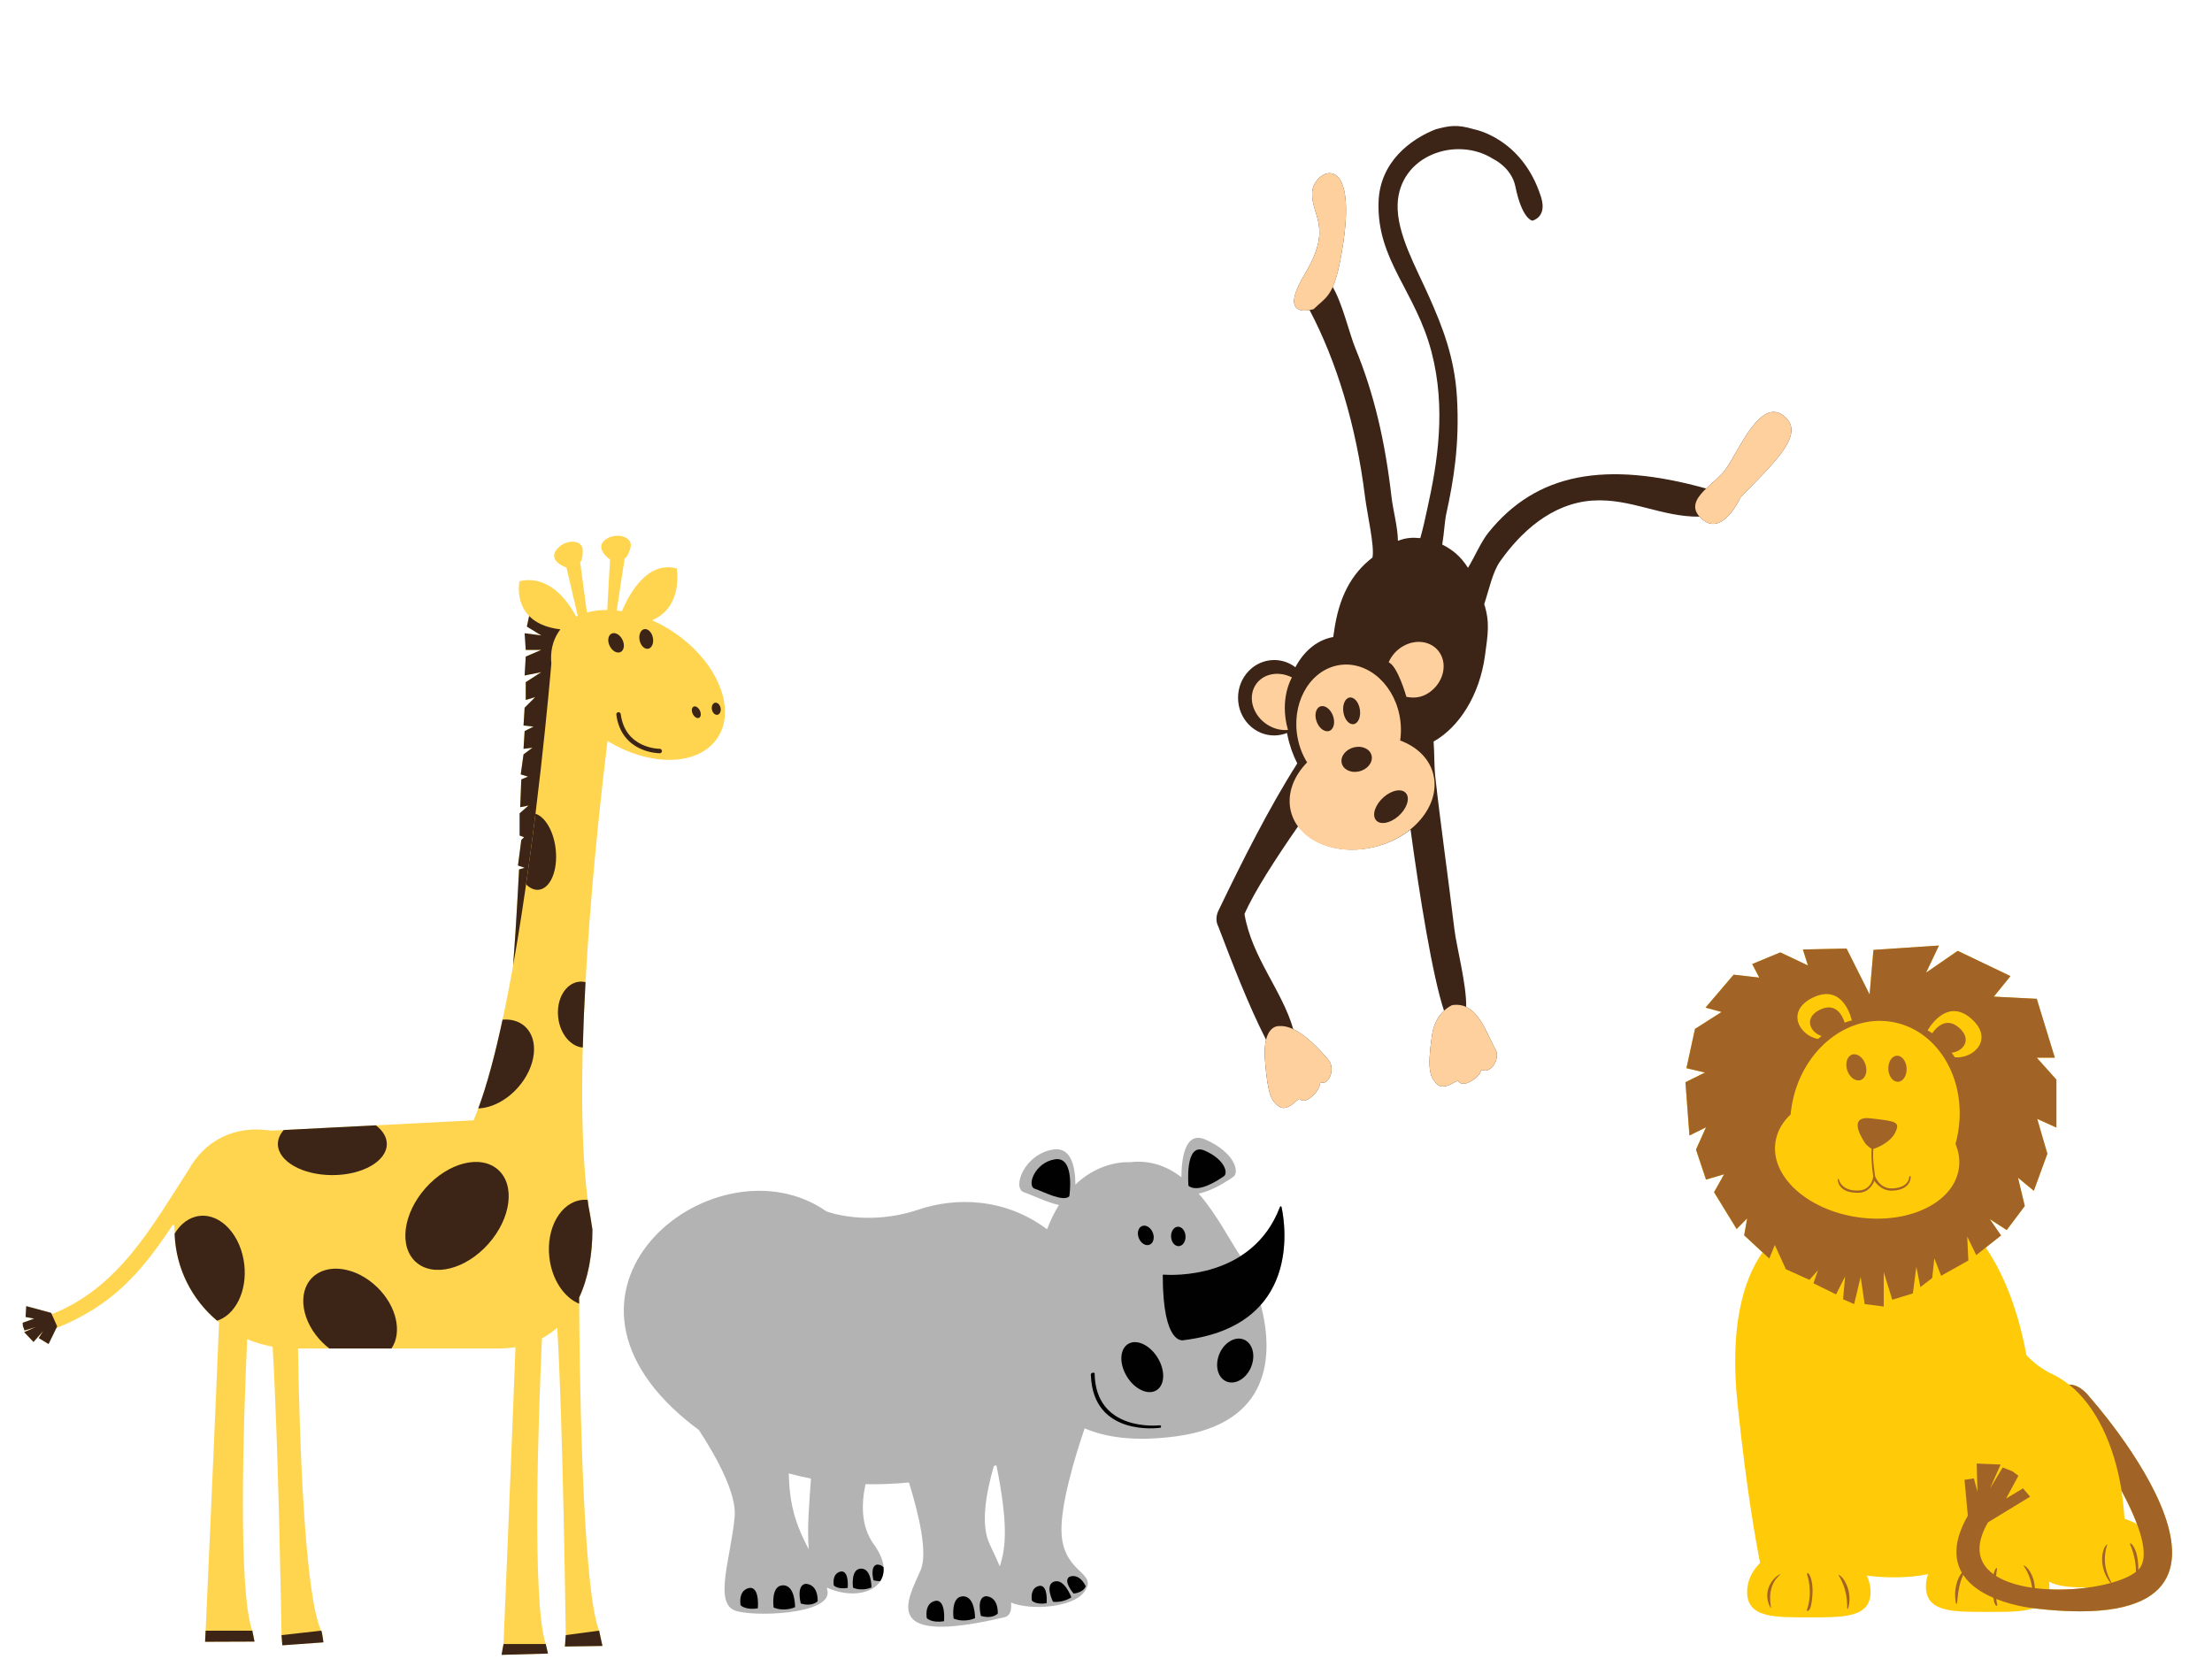 <?xml version="1.0"?><svg width="640" height="480" xmlns="http://www.w3.org/2000/svg">
 <g>
  <title>Layer 1</title>
  <g>
   <path d="m57.519,1233.19h14.39v2.9h-10.902v8.88h10.069v2.85h-10.069v12.09h-3.488v-26.72l0,0z"/>
   <path d="m77.458,1250.95c0.079,4.72 3.053,6.66 6.581,6.66c2.498,0 4.043,-0.43 5.312,-0.99l0.634,2.5c-1.228,0.56 -3.369,1.23 -6.422,1.23c-5.906,0 -9.435,-3.93 -9.435,-9.71c0,-5.79 3.409,-10.31 8.999,-10.31c6.303,0 7.929,5.47 7.929,9c0,0.71 -0.041,1.23 -0.12,1.62h-13.478l0,0zm10.228,-2.49c0.041,-2.18 -0.911,-5.63 -4.836,-5.63c-3.567,0 -5.074,3.21 -5.352,5.63h10.188l0,0z"/>
   <path d="m97.317,1250.95c0.079,4.72 3.052,6.66 6.581,6.66c2.498,0 4.044,-0.43 5.313,-0.99l0.634,2.5c-1.229,0.56 -3.37,1.23 -6.422,1.23c-5.907,0 -9.435,-3.93 -9.435,-9.71c0,-5.79 3.409,-10.31 8.999,-10.31c6.303,0 7.929,5.47 7.929,9c0,0.71 -0.04,1.23 -0.119,1.62h-13.48l0,0zm10.228,-2.49c0.041,-2.18 -0.911,-5.63 -4.836,-5.63c-3.568,0 -5.074,3.21 -5.352,5.63h10.188l0,0z"/>
   <path d="m115.234,1231.77h3.489v28.15h-3.489v-28.15l0,0z"/>
   <path d="m133.349,1259.91v-16.53h-2.657v-2.65h2.657v-0.91c0,-2.7 0.634,-5.16 2.22,-6.7c1.308,-1.27 3.052,-1.79 4.677,-1.79c1.269,0 2.299,0.28 2.974,0.56l-0.476,2.69c-0.515,-0.24 -1.189,-0.43 -2.22,-0.43c-2.973,0 -3.727,2.57 -3.727,5.55v1.03h4.639v2.65h-4.639v16.53h-3.448l0,0z"/>
   <path d="m144.565,1246.71c0,-2.26 -0.04,-4.2 -0.158,-5.98h3.052l0.158,3.8h0.119c0.872,-2.57 3.013,-4.2 5.352,-4.2c0.356,0 0.634,0.04 0.951,0.08v3.29c-0.357,-0.08 -0.713,-0.08 -1.189,-0.08c-2.458,0 -4.202,1.83 -4.677,4.44c-0.08,0.48 -0.12,1.07 -0.12,1.63v10.23h-3.489v-13.21l0.001,0z"/>
   <path d="m159.074,1250.95c0.079,4.72 3.053,6.66 6.581,6.66c2.498,0 4.043,-0.43 5.312,-0.99l0.634,2.5c-1.228,0.56 -3.369,1.23 -6.422,1.23c-5.906,0 -9.435,-3.93 -9.435,-9.71c0,-5.79 3.409,-10.31 8.999,-10.31c6.303,0 7.929,5.47 7.929,9c0,0.71 -0.041,1.23 -0.12,1.62h-13.478l0,0zm10.227,-2.49c0.041,-2.18 -0.911,-5.63 -4.836,-5.63c-3.568,0 -5.075,3.21 -5.352,5.63h10.188l0,0z"/>
   <path d="m178.932,1250.95c0.079,4.72 3.053,6.66 6.581,6.66c2.498,0 4.043,-0.43 5.312,-0.99l0.634,2.5c-1.228,0.56 -3.369,1.23 -6.422,1.23c-5.906,0 -9.435,-3.93 -9.435,-9.71c0,-5.79 3.409,-10.31 8.999,-10.31c6.303,0 7.929,5.47 7.929,9c0,0.71 -0.041,1.23 -0.12,1.62h-13.478l0,0zm10.228,-2.49c0.041,-2.18 -0.911,-5.63 -4.836,-5.63c-3.567,0 -5.074,3.21 -5.352,5.63h10.188l0,0z"/>
   <path d="m209.455,1236.128v4.599h4.996v2.656h-4.996v10.347c0,2.378 0.674,3.727 2.616,3.727c0.952,0 1.507,-0.079 2.022,-0.237l0.159,2.654c-0.674,0.239 -1.744,0.477 -3.092,0.477c-1.626,0 -2.934,-0.556 -3.766,-1.467c-0.952,-1.07 -1.348,-2.775 -1.348,-5.033v-10.467h-2.974v-2.656h2.974v-3.568l3.409,-1.032z"/>
   <path d="m235.499,1250.162c0,7.095 -4.956,10.188 -9.554,10.188c-5.153,0 -9.197,-3.806 -9.197,-9.871c0,-6.383 4.242,-10.148 9.514,-10.148c5.51,-0.001 9.237,4.004 9.237,9.831zm-15.183,0.198c0,4.202 2.378,7.373 5.788,7.373c3.33,0 5.828,-3.131 5.828,-7.452c0,-3.252 -1.626,-7.334 -5.749,-7.334c-4.083,0 -5.867,3.805 -5.867,7.413z"/>
   <path d="m264.356,1254.64c0,2.02 0.04,3.77 0.158,5.27h-3.092l-0.199,-3.13h-0.079c-0.872,1.55 -2.934,3.57 -6.343,3.57c-3.013,0 -6.62,-1.7 -6.62,-8.4v-11.22h3.489v10.58c0,3.65 1.149,6.15 4.282,6.15c2.338,0 3.963,-1.63 4.598,-3.22c0.198,-0.47 0.317,-1.1 0.317,-1.78v-11.73h3.489v13.91l0,0z"/>
   <path d="m269.667,1256.387c1.07,0.634 2.894,1.347 4.638,1.347c2.498,0 3.687,-1.229 3.687,-2.854c0,-1.666 -0.991,-2.537 -3.528,-3.489c-3.488,-1.269 -5.114,-3.132 -5.114,-5.432c0,-3.092 2.537,-5.629 6.62,-5.629c1.943,0 3.647,0.516 4.678,1.189l-0.832,2.537c-0.753,-0.476 -2.141,-1.149 -3.925,-1.149c-2.062,0 -3.171,1.188 -3.171,2.616c0,1.585 1.109,2.3 3.607,3.29c3.29,1.229 5.035,2.894 5.035,5.749c0,3.409 -2.657,5.787 -7.137,5.787c-2.101,0 -4.042,-0.556 -5.391,-1.348l0.833,-2.614z"/>
   <path d="m287.781,1250.95c0.079,4.72 3.053,6.66 6.581,6.66c2.498,0 4.043,-0.43 5.312,-0.99l0.634,2.5c-1.228,0.56 -3.369,1.23 -6.422,1.23c-5.906,0 -9.435,-3.93 -9.435,-9.71c0,-5.79 3.409,-10.31 8.999,-10.31c6.303,0 7.929,5.47 7.929,9c0,0.71 -0.04,1.23 -0.12,1.62h-13.478l0,0zm10.228,-2.49c0.04,-2.18 -0.912,-5.63 -4.836,-5.63c-3.568,0 -5.074,3.21 -5.352,5.63h10.188l0,0z"/>
   <path d="m318.304,1236.128v4.599h4.995v2.656h-4.995v10.347c0,2.378 0.674,3.727 2.616,3.727c0.952,0 1.506,-0.079 2.022,-0.237l0.159,2.654c-0.674,0.239 -1.745,0.477 -3.092,0.477c-1.626,0 -2.934,-0.556 -3.767,-1.467c-0.952,-1.07 -1.347,-2.775 -1.347,-5.033v-10.467h-2.974v-2.656h2.974v-3.568l3.409,-1.032z"/>
   <path d="m327.222,1231.77h3.489v12.01h0.079c0.556,-0.99 1.427,-1.9 2.498,-2.5c1.031,-0.59 2.26,-0.95 3.568,-0.95c2.577,0 6.7,1.59 6.7,8.17v11.42h-3.489v-11.03c0,-3.09 -1.15,-5.66 -4.439,-5.66c-2.26,0 -4.004,1.58 -4.678,3.44c-0.198,0.52 -0.238,1.04 -0.238,1.67v11.58h-3.489v-28.15l-0.001,0z"/>
   <path d="m353.106,1235.34c0,1.18 -0.833,2.14 -2.22,2.14c-1.269,0 -2.101,-0.95 -2.101,-2.14c0,-1.19 0.872,-2.18 2.18,-2.18c1.269,0 2.141,0.95 2.141,2.18zm-3.885,24.57v-19.18h3.489v19.18h-3.489l0,0z"/>
   <path d="m358.021,1256.387c1.07,0.634 2.894,1.347 4.638,1.347c2.498,0 3.687,-1.229 3.687,-2.854c0,-1.666 -0.991,-2.537 -3.528,-3.489c-3.488,-1.269 -5.114,-3.132 -5.114,-5.432c0,-3.092 2.537,-5.629 6.62,-5.629c1.943,0 3.647,0.516 4.678,1.189l-0.832,2.537c-0.753,-0.476 -2.141,-1.149 -3.925,-1.149c-2.061,0 -3.171,1.188 -3.171,2.616c0,1.585 1.11,2.3 3.607,3.29c3.29,1.229 5.035,2.894 5.035,5.749c0,3.409 -2.657,5.787 -7.136,5.787c-2.101,0 -4.043,-0.556 -5.392,-1.348l0.833,-2.614z"/>
   <path d="m396.076,1255.31c0,1.67 0.079,3.29 0.277,4.6h-3.132l-0.278,-2.41h-0.118c-1.071,1.5 -3.132,2.85 -5.867,2.85c-3.886,0 -5.868,-2.74 -5.868,-5.51c0,-4.64 4.123,-7.18 11.536,-7.14v-0.39c0,-1.55 -0.436,-4.44 -4.36,-4.4c-1.823,0 -3.687,0.51 -5.035,1.43l-0.793,-2.34c1.585,-1 3.924,-1.67 6.343,-1.67c5.867,0 7.294,4.01 7.294,7.81v7.17l0.001,0zm-3.37,-5.19c-3.806,-0.08 -8.126,0.6 -8.126,4.32c0,2.3 1.506,3.33 3.25,3.33c2.537,0 4.162,-1.58 4.718,-3.21c0.119,-0.4 0.158,-0.79 0.158,-1.11v-3.33l0,0z"/>
   <path d="m401.703,1246.71c0,-2.26 -0.04,-4.2 -0.158,-5.98h3.053l0.158,3.8h0.12c0.872,-2.57 3.013,-4.2 5.352,-4.2c0.356,0 0.635,0.04 0.952,0.08v3.29c-0.357,-0.08 -0.714,-0.08 -1.189,-0.08c-2.458,0 -4.202,1.83 -4.678,4.44c-0.08,0.48 -0.119,1.07 -0.119,1.63v10.23h-3.489v-13.21l-0.002,0z"/>
   <path d="m419.818,1236.128v4.599h4.995v2.656h-4.995v10.347c0,2.378 0.674,3.727 2.616,3.727c0.952,0 1.507,-0.079 2.022,-0.237l0.159,2.654c-0.674,0.239 -1.744,0.477 -3.092,0.477c-1.626,0 -2.934,-0.556 -3.766,-1.467c-0.952,-1.07 -1.348,-2.775 -1.348,-5.033v-10.467h-2.973v-2.656h2.973v-3.568l3.409,-1.032z"/>
   <path d="m441.025,1235.34c0,1.18 -0.833,2.14 -2.22,2.14c-1.269,0 -2.101,-0.95 -2.101,-2.14c0,-1.19 0.872,-2.18 2.18,-2.18c1.268,0 2.141,0.95 2.141,2.18zm-3.886,24.57v-19.18h3.489v19.18h-3.489l0,0z"/>
   <path d="m446.415,1245.92c0,-2.02 -0.04,-3.61 -0.158,-5.19h3.092l0.198,3.17h0.079c0.952,-1.79 3.172,-3.57 6.343,-3.57c2.656,0 6.779,1.59 6.779,8.17v11.42h-3.489v-11.07c0,-3.09 -1.149,-5.66 -4.44,-5.66c-2.26,0 -4.043,1.62 -4.678,3.56c-0.159,0.44 -0.238,1.03 -0.238,1.63v11.53h-3.489v-13.99l0.001,0z"/>
   <path d="m490.296,1255.31c0,1.67 0.079,3.29 0.278,4.6h-3.132l-0.277,-2.41h-0.119c-1.071,1.5 -3.132,2.85 -5.867,2.85c-3.885,0 -5.868,-2.74 -5.868,-5.51c0,-4.64 4.124,-7.18 11.536,-7.14v-0.39c0,-1.55 -0.436,-4.44 -4.36,-4.4c-1.823,0 -3.687,0.51 -5.035,1.43l-0.793,-2.34c1.585,-1 3.924,-1.67 6.343,-1.67c5.867,0 7.294,4.01 7.294,7.81v7.17l0,0zm-3.37,-5.19c-3.806,-0.08 -8.126,0.6 -8.126,4.32c0,2.3 1.506,3.33 3.25,3.33c2.538,0 4.163,-1.58 4.718,-3.21c0.118,-0.4 0.158,-0.79 0.158,-1.11v-3.33l0,0z"/>
   <path d="m495.923,1245.92c0,-2.02 -0.04,-3.61 -0.158,-5.19h3.092l0.198,3.17h0.079c0.952,-1.79 3.172,-3.57 6.343,-3.57c2.656,0 6.779,1.59 6.779,8.17v11.42h-3.489v-11.07c0,-3.09 -1.149,-5.66 -4.44,-5.66c-2.26,0 -4.043,1.62 -4.678,3.56c-0.159,0.44 -0.238,1.03 -0.238,1.63v11.53h-3.489v-13.99l0.001,0z"/>
   <path d="m518.676,1240.73l4.163,11.34c0.476,1.26 0.952,2.77 1.269,3.92h0.079c0.357,-1.15 0.753,-2.62 1.229,-4l3.806,-11.26h3.687l-5.232,13.68c-2.498,6.58 -4.202,9.9 -6.581,12.01c-1.745,1.46 -3.41,2.06 -4.282,2.22l-0.872,-2.9c0.872,-0.27 2.022,-0.83 3.052,-1.7c0.951,-0.76 2.101,-2.1 2.933,-3.89c0.159,-0.35 0.278,-0.63 0.278,-0.83s-0.079,-0.48 -0.278,-0.91l-7.056,-17.68h3.805l0,0z"/>
   <path d="m545.869,1240.73l2.576,9.75c0.516,2.14 1.031,4.12 1.387,6.1h0.12c0.436,-1.94 1.07,-4 1.705,-6.06l3.132,-9.79h2.934l2.973,9.59c0.714,2.3 1.269,4.32 1.705,6.26h0.119c0.317,-1.94 0.833,-3.96 1.467,-6.22l2.735,-9.63h3.449l-6.185,19.19h-3.171l-2.934,-9.16c-0.673,-2.14 -1.229,-4.05 -1.704,-6.3h-0.08c-0.476,2.29 -1.07,4.28 -1.745,6.34l-3.092,9.12h-3.171l-5.788,-19.19h3.568l0,0z"/>
   <path d="m586.976,1255.31c0,1.67 0.079,3.29 0.277,4.6h-3.132l-0.277,-2.41h-0.119c-1.071,1.5 -3.132,2.85 -5.867,2.85c-3.885,0 -5.868,-2.74 -5.868,-5.51c0,-4.64 4.124,-7.18 11.537,-7.14v-0.39c0,-1.55 -0.437,-4.44 -4.361,-4.4c-1.823,0 -3.687,0.51 -5.035,1.43l-0.792,-2.34c1.585,-1 3.924,-1.67 6.343,-1.67c5.867,0 7.294,4.01 7.294,7.81v7.17l0,0zm-3.371,-5.19c-3.806,-0.08 -8.127,0.6 -8.127,4.32c0,2.3 1.506,3.33 3.251,3.33c2.537,0 4.162,-1.58 4.718,-3.21c0.119,-0.4 0.158,-0.79 0.158,-1.11v-3.33l0,0z"/>
   <path d="m593.554,1240.73l4.163,11.34c0.476,1.26 0.952,2.77 1.269,3.92h0.079c0.357,-1.15 0.753,-2.62 1.229,-4l3.806,-11.26h3.687l-5.233,13.68c-2.498,6.58 -4.203,9.9 -6.581,12.01c-1.744,1.46 -3.409,2.06 -4.281,2.22l-0.872,-2.9c0.872,-0.27 2.022,-0.83 3.053,-1.7c0.951,-0.76 2.101,-2.1 2.933,-3.89c0.159,-0.35 0.277,-0.63 0.277,-0.83s-0.079,-0.48 -0.277,-0.91l-7.057,-17.68h3.805l0,0z"/>
   <path d="m620.627,1240.73l4.163,11.34c0.476,1.26 0.952,2.77 1.269,3.92h0.079c0.357,-1.15 0.753,-2.62 1.229,-4l3.806,-11.26h3.687l-5.233,13.68c-2.498,6.58 -4.202,9.9 -6.581,12.01c-1.744,1.46 -3.409,2.06 -4.282,2.22l-0.872,-2.9c0.872,-0.27 2.022,-0.83 3.053,-1.7c0.951,-0.76 2.101,-2.1 2.933,-3.89c0.159,-0.35 0.278,-0.63 0.278,-0.83s-0.079,-0.48 -0.278,-0.91l-7.056,-17.68h3.805l0,0z"/>
   <path d="m654.996,1250.162c0,7.095 -4.956,10.188 -9.554,10.188c-5.153,0 -9.197,-3.806 -9.197,-9.871c0,-6.383 4.242,-10.148 9.514,-10.148c5.51,-0.001 9.237,4.004 9.237,9.831zm-15.183,0.198c0,4.202 2.378,7.373 5.788,7.373c3.33,0 5.828,-3.131 5.828,-7.452c0,-3.252 -1.626,-7.334 -5.749,-7.334c-4.083,0 -5.867,3.805 -5.867,7.413z"/>
   <path d="m675.449,1254.64c0,2.02 0.04,3.77 0.158,5.27h-3.092l-0.199,-3.13h-0.079c-0.872,1.55 -2.934,3.57 -6.343,3.57c-3.013,0 -6.62,-1.7 -6.62,-8.4v-11.22h3.489v10.58c0,3.65 1.149,6.15 4.282,6.15c2.338,0 3.964,-1.63 4.598,-3.22c0.198,-0.47 0.317,-1.1 0.317,-1.78v-11.73h3.489v13.91l0,0z"/>
   <path d="m691.026,1240.73l2.577,9.75c0.515,2.14 1.03,4.12 1.388,6.1h0.119c0.436,-1.94 1.07,-4 1.705,-6.06l3.131,-9.79h2.934l2.973,9.59c0.714,2.3 1.269,4.32 1.705,6.26h0.119c0.317,-1.94 0.833,-3.96 1.466,-6.22l2.736,-9.63h3.449l-6.185,19.19h-3.171l-2.934,-9.16c-0.673,-2.14 -1.229,-4.05 -1.705,-6.3h-0.079c-0.476,2.29 -1.07,4.28 -1.745,6.34l-3.092,9.12h-3.171l-5.788,-19.19h3.568l0,0z"/>
   <path d="m722.699,1235.34c0,1.18 -0.834,2.14 -2.221,2.14c-1.268,0 -2.101,-0.95 -2.101,-2.14c0,-1.19 0.872,-2.18 2.18,-2.18c1.269,0 2.142,0.95 2.142,2.18zm-3.886,24.57v-19.18h3.49v19.18h-3.49l0,0z"/>
   <path d="m727.613,1256.387c1.07,0.634 2.893,1.347 4.639,1.347c2.496,0 3.686,-1.229 3.686,-2.854c0,-1.666 -0.992,-2.537 -3.529,-3.489c-3.486,-1.269 -5.113,-3.132 -5.113,-5.432c0,-3.092 2.537,-5.629 6.621,-5.629c1.941,0 3.646,0.516 4.68,1.189l-0.834,2.537c-0.754,-0.476 -2.141,-1.149 -3.926,-1.149c-2.061,0 -3.17,1.188 -3.17,2.616c0,1.585 1.109,2.3 3.607,3.29c3.289,1.229 5.035,2.894 5.035,5.749c0,3.409 -2.658,5.787 -7.137,5.787c-2.102,0 -4.043,-0.556 -5.393,-1.348l0.834,-2.614z"/>
   <path d="m743.785,1231.77h3.49v12.01h0.078c0.557,-0.99 1.428,-1.9 2.498,-2.5c1.031,-0.59 2.26,-0.95 3.568,-0.95c2.576,0 6.699,1.59 6.699,8.17v11.42h-3.488v-11.03c0,-3.09 -1.148,-5.66 -4.439,-5.66c-2.26,0 -4.004,1.58 -4.678,3.44c-0.199,0.52 -0.238,1.04 -0.238,1.67v11.58h-3.49v-28.15l0,0z"/>
   <path d="m763.527,1264.83c0.871,-2.379 1.941,-6.621 2.377,-9.515l3.885,-0.396c-0.951,3.369 -2.695,7.769 -3.805,9.634l-2.457,0.277z"/>
   <path d="m782.395,1231.77h3.449v12.05h0.078c1.229,-2.14 3.449,-3.49 6.541,-3.49c4.797,0 8.127,3.97 8.127,9.75c0,6.86 -4.359,10.27 -8.643,10.27c-2.773,0 -4.994,-1.07 -6.461,-3.57h-0.08l-0.197,3.14h-2.973c0.078,-1.31 0.158,-3.25 0.158,-4.96v-23.19l0.001,0zm3.449,20.45c0,0.44 0.039,0.88 0.158,1.27c0.635,2.42 2.695,4.09 5.232,4.09c3.688,0 5.828,-2.98 5.828,-7.38c0,-3.84 -1.982,-7.13 -5.748,-7.13c-2.34,0 -4.559,1.66 -5.273,4.28c-0.119,0.43 -0.197,0.91 -0.197,1.46v3.41l0,0z"/>
   <path d="m821.004,1254.64c0,2.02 0.039,3.77 0.158,5.27h-3.092l-0.199,-3.13h-0.078c-0.871,1.55 -2.934,3.57 -6.344,3.57c-3.012,0 -6.619,-1.7 -6.619,-8.4v-11.22h3.488v10.58c0,3.65 1.148,6.15 4.281,6.15c2.34,0 3.965,-1.63 4.6,-3.22c0.197,-0.47 0.316,-1.1 0.316,-1.78v-11.73h3.488v13.91l0.001,0z"/>
   <path d="m830.992,1236.128v4.599h4.996v2.656h-4.996v10.347c0,2.378 0.674,3.727 2.617,3.727c0.951,0 1.506,-0.079 2.021,-0.237l0.158,2.654c-0.674,0.239 -1.744,0.477 -3.092,0.477c-1.625,0 -2.934,-0.556 -3.766,-1.467c-0.953,-1.07 -1.348,-2.775 -1.348,-5.033v-10.467h-2.975v-2.656h2.975v-3.568l3.41,-1.032z"/>
   <path d="m852.199,1235.34c0,1.18 -0.834,2.14 -2.221,2.14c-1.268,0 -2.1,-0.95 -2.1,-2.14c0,-1.19 0.871,-2.18 2.18,-2.18c1.268,0 2.141,0.95 2.141,2.18zm-3.885,24.57v-19.18h3.488v19.18h-3.488l0,0z"/>
   <path d="m857.945,1259.91v-16.53h-2.656v-2.65h2.656v-0.91c0,-2.7 0.635,-5.16 2.221,-6.7c1.309,-1.27 3.053,-1.79 4.678,-1.79c1.268,0 2.299,0.28 2.973,0.56l-0.475,2.69c-0.516,-0.24 -1.189,-0.43 -2.221,-0.43c-2.973,0 -3.727,2.57 -3.727,5.55v1.03h4.639v2.65h-4.639v16.53h-3.449l0,0z"/>
   <path d="m878.834,1240.73l4.164,11.34c0.477,1.26 0.951,2.77 1.268,3.92h0.08c0.357,-1.15 0.754,-2.62 1.229,-4l3.807,-11.26h3.688l-5.234,13.68c-2.498,6.58 -4.203,9.9 -6.58,12.01c-1.744,1.46 -3.41,2.06 -4.281,2.22l-0.873,-2.9c0.873,-0.27 2.021,-0.83 3.053,-1.7c0.951,-0.76 2.102,-2.1 2.934,-3.89c0.158,-0.35 0.277,-0.63 0.277,-0.83s-0.078,-0.48 -0.277,-0.91l-7.057,-17.68h3.802l0,0z"/>
   <path d="m913.203,1250.162c0,7.095 -4.955,10.188 -9.553,10.188c-5.154,0 -9.197,-3.806 -9.197,-9.871c0,-6.383 4.242,-10.148 9.514,-10.148c5.51,-0.001 9.236,4.004 9.236,9.831zm-15.182,0.198c0,4.202 2.377,7.373 5.787,7.373c3.33,0 5.828,-3.131 5.828,-7.452c0,-3.252 -1.627,-7.334 -5.748,-7.334c-4.083,0 -5.867,3.805 -5.867,7.413z"/>
   <path d="m933.658,1254.64c0,2.02 0.039,3.77 0.158,5.27h-3.094l-0.197,-3.13h-0.08c-0.871,1.55 -2.934,3.57 -6.342,3.57c-3.014,0 -6.621,-1.7 -6.621,-8.4v-11.22h3.49v10.58c0,3.65 1.148,6.15 4.281,6.15c2.338,0 3.963,-1.63 4.598,-3.22c0.197,-0.47 0.316,-1.1 0.316,-1.78v-11.73h3.49v13.91l0.001,0z"/>
   <path d="m964.377,1231.77v23.19c0,1.7 0.08,3.64 0.158,4.95h-3.092l-0.158,-3.33h-0.119c-1.031,2.15 -3.33,3.77 -6.463,3.77c-4.637,0 -8.244,-3.92 -8.244,-9.75c-0.039,-6.38 3.965,-10.27 8.602,-10.27c2.975,0 4.916,1.39 5.789,2.9h0.078v-11.46h3.449l0,0zm-3.449,16.77c0,-0.44 -0.039,-1.03 -0.158,-1.47c-0.516,-2.18 -2.418,-4 -5.035,-4c-3.607,0 -5.748,3.17 -5.748,7.37c0,3.88 1.943,7.1 5.67,7.1c2.338,0 4.479,-1.59 5.113,-4.17c0.119,-0.47 0.158,-0.95 0.158,-1.5v-3.33l0,0z"/>
   <path d="m987.566,1250.162c0,7.095 -4.955,10.188 -9.555,10.188c-5.152,0 -9.197,-3.806 -9.197,-9.871c0,-6.383 4.242,-10.148 9.516,-10.148c5.51,-0.001 9.236,4.004 9.236,9.831zm-15.183,0.198c0,4.202 2.379,7.373 5.789,7.373c3.33,0 5.826,-3.131 5.826,-7.452c0,-3.252 -1.625,-7.334 -5.748,-7.334c-4.082,0 -5.867,3.805 -5.867,7.413z"/>
   <path d="m988.752,1264.83c0.873,-2.379 1.943,-6.621 2.379,-9.515l3.885,-0.396c-0.951,3.369 -2.693,7.769 -3.805,9.634l-2.459,0.277z"/>
   <path d="m1007.62,1246.99c0,-2.46 -0.08,-4.44 -0.16,-6.26h3.09l0.2,3.29h0.08c1.39,-2.34 3.69,-3.69 6.82,-3.69c4.68,0 8.17,3.93 8.17,9.71c0,6.9 -4.25,10.31 -8.76,10.31c-2.54,0 -4.76,-1.11 -5.91,-3.02h-0.08v10.43h-3.45v-20.77l0,0zm3.45,5.11c0,0.52 0.04,1 0.16,1.43c0.63,2.42 2.73,4.08 5.23,4.08c3.69,0 5.83,-3.01 5.83,-7.41c0,-3.8 -2.02,-7.09 -5.71,-7.09c-2.38,0 -4.64,1.66 -5.27,4.28c-0.12,0.43 -0.24,0.95 -0.24,1.39v3.32l0,0z"/>
   <path d="m1030.18,1231.77h3.48v28.15h-3.48v-28.15l0,0z"/>
   <path d="m1041.47,1250.95c0.08,4.72 3.06,6.66 6.58,6.66c2.5,0 4.05,-0.43 5.32,-0.99l0.63,2.5c-1.23,0.56 -3.37,1.23 -6.42,1.23c-5.91,0 -9.44,-3.93 -9.44,-9.71c0,-5.79 3.41,-10.31 9,-10.31c6.3,0 7.93,5.47 7.93,9c0,0.71 -0.04,1.23 -0.12,1.62h-13.48l0,0zm10.23,-2.49c0.04,-2.18 -0.91,-5.63 -4.84,-5.63c-3.57,0 -5.07,3.21 -5.35,5.63h10.19l0,0z"/>
   <path d="m1072.87,1255.31c0,1.67 0.08,3.29 0.28,4.6h-3.14l-0.27,-2.41h-0.12c-1.07,1.5 -3.13,2.85 -5.87,2.85c-3.89,0 -5.87,-2.74 -5.87,-5.51c0,-4.64 4.13,-7.18 11.54,-7.14v-0.39c0,-1.55 -0.44,-4.44 -4.36,-4.4c-1.83,0 -3.69,0.51 -5.04,1.43l-0.79,-2.34c1.59,-1 3.93,-1.67 6.35,-1.67c5.86,0 7.29,4.01 7.29,7.81v7.17l0,0zm-3.37,-5.19c-3.81,-0.08 -8.13,0.6 -8.13,4.32c0,2.3 1.51,3.33 3.25,3.33c2.54,0 4.17,-1.58 4.72,-3.21c0.12,-0.4 0.16,-0.79 0.16,-1.11v-3.33l0,0z"/>
   <path d="m1078.02,1256.387c1.07,0.634 2.893,1.347 4.639,1.347c2.496,0 3.686,-1.229 3.686,-2.854c0,-1.666 -0.99,-2.537 -3.527,-3.489c-3.488,-1.269 -5.115,-3.132 -5.115,-5.432c0,-3.092 2.537,-5.629 6.621,-5.629c1.943,0 3.646,0.516 4.678,1.189l-0.832,2.537c-0.754,-0.476 -2.141,-1.149 -3.926,-1.149c-2.061,0 -3.17,1.188 -3.17,2.616c0,1.585 1.109,2.3 3.607,3.29c3.289,1.229 5.035,2.894 5.035,5.749c0,3.409 -2.658,5.787 -7.137,5.787c-2.102,0 -4.043,-0.556 -5.393,-1.348l0.834,-2.614z"/>
   <path d="m1096.14,1250.95c0.07,4.72 3.05,6.66 6.57,6.66c2.5,0 4.05,-0.43 5.32,-0.99l0.63,2.5c-1.23,0.56 -3.37,1.23 -6.42,1.23c-5.91,0 -9.43,-3.93 -9.43,-9.71c0,-5.79 3.4,-10.31 8.99,-10.31c6.31,0 7.93,5.47 7.93,9c0,0.71 -0.04,1.23 -0.12,1.62h-13.47l0,0zm10.22,-2.49c0.04,-2.18 -0.91,-5.63 -4.84,-5.63c-3.56,0 -5.07,3.21 -5.35,5.63h10.19l0,0z"/>
   <path d="m1122.45,1231.77h3.49v28.15h-3.49v-28.15l0,0z"/>
   <path d="m1135.69,1235.34c0,1.18 -0.83,2.14 -2.22,2.14c-1.27,0 -2.1,-0.95 -2.1,-2.14c0,-1.19 0.87,-2.18 2.18,-2.18c1.27,0 2.14,0.95 2.14,2.18zm-3.88,24.57v-19.18h3.49v19.18h-3.49l0,0z"/>
   <path d="m1141.08,1245.92c0,-2.02 -0.04,-3.61 -0.15,-5.19h3.09l0.2,3.17h0.07c0.96,-1.79 3.18,-3.57 6.35,-3.57c2.65,0 6.78,1.59 6.78,8.17v11.42h-3.49v-11.07c0,-3.09 -1.15,-5.66 -4.44,-5.66c-2.26,0 -4.04,1.62 -4.68,3.56c-0.16,0.44 -0.24,1.03 -0.24,1.63v11.53h-3.49v-13.99l0,0z"/>
   <path d="m1166.53,1249.53h0.08c0.48,-0.68 1.11,-1.51 1.67,-2.18l5.66,-6.62h4.17l-7.38,7.88l8.45,11.3h-4.28l-6.58,-9.19l-1.79,1.98v7.21h-3.45v-28.14h3.45v17.76l0,0z"/>
   <path d="m1190.08,1231.77h3.45v12.05h0.08c1.22,-2.14 3.44,-3.49 6.54,-3.49c4.79,0 8.12,3.97 8.12,9.75c0,6.86 -4.36,10.27 -8.64,10.27c-2.77,0 -4.99,-1.07 -6.46,-3.57h-0.08l-0.2,3.14h-2.97c0.08,-1.31 0.16,-3.25 0.16,-4.96v-23.19l0,0zm3.45,20.45c0,0.44 0.04,0.88 0.15,1.27c0.64,2.42 2.7,4.09 5.24,4.09c3.68,0 5.82,-2.98 5.82,-7.38c0,-3.84 -1.98,-7.13 -5.75,-7.13c-2.33,0 -4.55,1.66 -5.27,4.28c-0.12,0.43 -0.19,0.91 -0.19,1.46v3.41l0,0z"/>
   <path d="m1226.11,1255.31c0,1.67 0.08,3.29 0.28,4.6h-3.14l-0.27,-2.41h-0.12c-1.07,1.5 -3.13,2.85 -5.87,2.85c-3.89,0 -5.87,-2.74 -5.87,-5.51c0,-4.64 4.13,-7.18 11.54,-7.14v-0.39c0,-1.55 -0.44,-4.44 -4.36,-4.4c-1.83,0 -3.69,0.51 -5.04,1.43l-0.79,-2.34c1.59,-1 3.93,-1.67 6.35,-1.67c5.86,0 7.29,4.01 7.29,7.81v7.17l0,0zm-3.37,-5.19c-3.81,-0.08 -8.13,0.6 -8.13,4.32c0,2.3 1.51,3.33 3.25,3.33c2.54,0 4.17,-1.58 4.72,-3.21c0.12,-0.4 0.16,-0.79 0.16,-1.11v-3.33l0,0z"/>
   <path d="m1245.414,1259.239c-0.912,0.438 -2.934,1.11 -5.512,1.11c-5.787,0 -9.553,-3.925 -9.553,-9.791c0,-5.908 4.043,-10.229 10.307,-10.229c2.063,0 3.887,0.516 4.838,1.03l-0.795,2.656c-0.832,-0.436 -2.139,-0.911 -4.043,-0.911c-4.4,0 -6.779,3.29 -6.779,7.255c0,4.438 2.855,7.175 6.662,7.175c1.98,0 3.291,-0.477 4.281,-0.912l0.594,2.617z"/>
   <path d="m1252.94,1249.53h0.09c0.47,-0.68 1.1,-1.51 1.66,-2.18l5.67,-6.62h4.16l-7.37,7.88l8.44,11.3h-4.28l-6.58,-9.19l-1.79,1.98v7.21h-3.44v-28.14h3.44v17.76l0,0z"/>
   <path d="m1280.691,1236.128v4.599h4.994v2.656h-4.994v10.347c0,2.378 0.674,3.727 2.617,3.727c0.951,0 1.506,-0.079 2.021,-0.237l0.158,2.654c-0.674,0.239 -1.744,0.477 -3.092,0.477c-1.625,0 -2.934,-0.556 -3.768,-1.467c-0.949,-1.07 -1.346,-2.775 -1.346,-5.033v-10.467h-2.975v-2.656h2.975v-3.568l3.41,-1.032z"/>
   <path d="m1306.734,1250.162c0,7.095 -4.955,10.188 -9.553,10.188c-5.154,0 -9.197,-3.806 -9.197,-9.871c0,-6.383 4.242,-10.148 9.516,-10.148c5.51,-0.001 9.234,4.004 9.234,9.831zm-15.181,0.198c0,4.202 2.379,7.373 5.787,7.373c3.33,0 5.828,-3.131 5.828,-7.452c0,-3.252 -1.625,-7.334 -5.748,-7.334c-4.084,0 -5.867,3.805 -5.867,7.413z"/>
   <path d="m76.19,1306.648c-1.229,0.634 -3.806,1.268 -7.056,1.268c-7.533,0 -13.162,-4.757 -13.162,-13.557c0,-8.405 5.668,-14.034 13.954,-14.034c3.291,0 5.431,0.713 6.343,1.188l-0.873,2.815c-1.269,-0.635 -3.131,-1.11 -5.352,-1.11c-6.264,0 -10.426,4.005 -10.426,11.021c0,6.581 3.766,10.743 10.228,10.743c2.141,0 4.281,-0.437 5.669,-1.111l0.675,2.777z"/>
   <path d="m96.01,1302.21c0,2.02 0.039,3.76 0.158,5.27h-3.092l-0.198,-3.13h-0.079c-0.872,1.55 -2.934,3.57 -6.343,3.57c-3.013,0 -6.621,-1.71 -6.621,-8.41v-11.22h3.489v10.59c0,3.64 1.149,6.14 4.282,6.14c2.339,0 3.964,-1.62 4.598,-3.21c0.198,-0.48 0.317,-1.11 0.317,-1.78v-11.74h3.489v13.92l0,0z"/>
   <path d="m101.32,1303.953c1.07,0.634 2.894,1.347 4.638,1.347c2.498,0 3.687,-1.229 3.687,-2.854c0,-1.666 -0.991,-2.537 -3.528,-3.488c-3.488,-1.27 -5.114,-3.133 -5.114,-5.431c0,-3.094 2.537,-5.631 6.62,-5.631c1.943,0 3.648,0.516 4.679,1.19l-0.833,2.537c-0.753,-0.476 -2.141,-1.15 -3.925,-1.15c-2.062,0 -3.171,1.189 -3.171,2.616c0,1.586 1.11,2.3 3.607,3.291c3.291,1.229 5.035,2.894 5.035,5.748c0,3.41 -2.656,5.787 -7.135,5.787c-2.102,0 -4.044,-0.555 -5.392,-1.347l0.832,-2.615z"/>
   <path d="m121.694,1283.694v4.599h4.995v2.656h-4.995v10.348c0,2.379 0.674,3.726 2.616,3.726c0.952,0 1.506,-0.079 2.021,-0.237l0.159,2.655c-0.674,0.238 -1.745,0.476 -3.092,0.476c-1.625,0 -2.934,-0.555 -3.766,-1.466c-0.952,-1.071 -1.348,-2.774 -1.348,-5.034v-10.467h-2.973v-2.656h2.973v-3.567l3.41,-1.033z"/>
   <path d="m147.739,1297.729c0,7.096 -4.956,10.188 -9.554,10.188c-5.153,0 -9.197,-3.805 -9.197,-9.871c0,-6.382 4.242,-10.148 9.514,-10.148c5.51,-0.002 9.237,4.003 9.237,9.831zm-15.183,0.198c0,4.202 2.378,7.373 5.788,7.373c3.33,0 5.828,-3.131 5.828,-7.451c0,-3.252 -1.626,-7.334 -5.749,-7.334c-4.083,0 -5.867,3.804 -5.867,7.412z"/>
   <path d="m152.137,1293.49c0,-2.03 -0.079,-3.61 -0.158,-5.2h3.053l0.158,3.14h0.12c1.07,-1.83 2.854,-3.53 6.065,-3.53c2.577,0 4.559,1.58 5.391,3.84h0.079c0.595,-1.11 1.388,-1.9 2.181,-2.49c1.15,-0.88 2.378,-1.35 4.203,-1.35c2.577,0 6.343,1.66 6.343,8.32v11.26h-3.41v-10.82c0,-3.73 -1.387,-5.91 -4.163,-5.91c-2.021,0 -3.528,1.47 -4.163,3.14c-0.158,0.51 -0.277,1.1 -0.277,1.74v11.85h-3.409v-11.49c0,-3.06 -1.348,-5.24 -4.004,-5.24c-2.141,0 -3.766,1.75 -4.321,3.49c-0.198,0.48 -0.277,1.11 -0.277,1.71v11.53h-3.41v-13.99l-0.001,0z"/>
   <path d="m189.082,1282.9c0,1.19 -0.833,2.14 -2.22,2.14c-1.269,0 -2.101,-0.95 -2.101,-2.14s0.872,-2.18 2.18,-2.18c1.268,0 2.141,0.95 2.141,2.18zm-3.886,24.58v-19.19h3.489v19.19h-3.489l0,0z"/>
   <path d="m192.292,1305.46l8.642,-11.3c0.872,-1.07 1.665,-1.98 2.537,-3.01v-0.08h-10.387v-2.78h14.588v2.18l-8.563,11.14c-0.833,1.07 -1.586,2.07 -2.458,3.02v0.08h11.179v2.77h-15.54v-2.02l0.002,0z"/>
   <path d="m213.102,1298.52c0.079,4.72 3.053,6.66 6.581,6.66c2.498,0 4.043,-0.44 5.312,-0.99l0.634,2.5c-1.228,0.55 -3.37,1.23 -6.422,1.23c-5.907,0 -9.435,-3.93 -9.435,-9.71c0,-5.79 3.409,-10.31 8.999,-10.31c6.303,0 7.929,5.47 7.929,9c0,0.71 -0.04,1.23 -0.119,1.62h-13.479l0,0zm10.228,-2.5c0.041,-2.18 -0.911,-5.63 -4.836,-5.63c-3.568,0 -5.074,3.22 -5.352,5.63h10.188l0,0z"/>
   <path d="m247.55,1279.33v23.19c0,1.71 0.079,3.65 0.158,4.96h-3.092l-0.159,-3.33h-0.119c-1.031,2.14 -3.33,3.77 -6.462,3.77c-4.638,0 -8.245,-3.93 -8.245,-9.76c-0.04,-6.38 3.965,-10.26 8.603,-10.26c2.974,0 4.916,1.38 5.788,2.89h0.079v-11.46h3.449l0,0zm-3.449,16.77c0,-0.43 -0.04,-1.03 -0.159,-1.46c-0.515,-2.18 -2.417,-4.01 -5.034,-4.01c-3.608,0 -5.749,3.18 -5.749,7.38c0,3.88 1.942,7.09 5.668,7.09c2.339,0 4.48,-1.58 5.114,-4.16c0.12,-0.47 0.159,-0.95 0.159,-1.51v-3.33l0.001,0z"/>
   <path d="m273.87,1306.29c-1.546,0.6 -4.638,1.47 -8.246,1.47c-4.043,0 -7.374,-1.03 -9.99,-3.53c-2.299,-2.22 -3.726,-5.79 -3.726,-9.95c0,-7.97 5.51,-13.8 14.47,-13.8c3.092,0 5.55,0.68 6.699,1.23l-0.872,2.82c-1.428,-0.68 -3.211,-1.15 -5.907,-1.15c-6.501,0 -10.743,4.04 -10.743,10.74c0,6.78 4.043,10.78 10.308,10.78c2.26,0 3.806,-0.31 4.598,-0.71v-7.97h-5.391v-2.77h8.8v12.84l0,0z"/>
   <path d="m282.867,1282.9c0,1.19 -0.833,2.14 -2.22,2.14c-1.269,0 -2.101,-0.95 -2.101,-2.14s0.872,-2.18 2.18,-2.18c1.268,0 2.141,0.95 2.141,2.18zm-3.886,24.58v-19.19h3.489v19.19h-3.489l0,0z"/>
   <path d="m288.256,1294.28c0,-2.26 -0.04,-4.2 -0.158,-5.99h3.052l0.158,3.81h0.119c0.872,-2.58 3.013,-4.2 5.352,-4.2c0.356,0 0.634,0.04 0.952,0.08v3.29c-0.357,-0.08 -0.713,-0.08 -1.189,-0.08c-2.458,0 -4.203,1.82 -4.677,4.44c-0.08,0.47 -0.12,1.07 -0.12,1.62v10.23h-3.489v-13.2l0,0z"/>
   <path d="m301.377,1279.33h3.489v28.15h-3.489v-28.15l0,0z"/>
   <path d="m309.504,1305.419c0,-1.427 0.991,-2.496 2.379,-2.496c1.387,0 2.339,1.03 2.339,2.496c0,1.428 -0.952,2.497 -2.418,2.497c-1.348,0 -2.3,-1.069 -2.3,-2.497z"/>
   <path d="m332.218,1306.807c-0.911,0.437 -2.933,1.109 -5.51,1.109c-5.788,0 -9.554,-3.924 -9.554,-9.79c0,-5.908 4.044,-10.229 10.308,-10.229c2.062,0 3.885,0.516 4.836,1.03l-0.793,2.657c-0.833,-0.436 -2.141,-0.912 -4.043,-0.912c-4.401,0 -6.779,3.291 -6.779,7.255c0,4.439 2.854,7.175 6.66,7.175c1.982,0 3.29,-0.476 4.281,-0.911l0.594,2.616z"/>
   <path d="m353.426,1297.729c0,7.096 -4.956,10.188 -9.555,10.188c-5.153,0 -9.197,-3.805 -9.197,-9.871c0,-6.382 4.242,-10.148 9.514,-10.148c5.511,-0.002 9.238,4.003 9.238,9.831zm-15.183,0.198c0,4.202 2.378,7.373 5.788,7.373c3.33,0 5.828,-3.131 5.828,-7.451c0,-3.252 -1.626,-7.334 -5.749,-7.334c-4.083,0 -5.867,3.804 -5.867,7.412z"/>
   <path d="m357.824,1293.49c0,-2.03 -0.079,-3.61 -0.158,-5.2h3.053l0.158,3.14h0.12c1.07,-1.83 2.854,-3.53 6.065,-3.53c2.577,0 4.559,1.58 5.391,3.84h0.079c0.595,-1.11 1.388,-1.9 2.181,-2.49c1.15,-0.88 2.378,-1.35 4.203,-1.35c2.576,0 6.343,1.66 6.343,8.32v11.26h-3.41v-10.82c0,-3.73 -1.387,-5.91 -4.162,-5.91c-2.021,0 -3.528,1.47 -4.163,3.14c-0.158,0.51 -0.278,1.1 -0.278,1.74v11.85h-3.409v-11.49c0,-3.06 -1.349,-5.24 -4.004,-5.24c-2.141,0 -3.767,1.75 -4.321,3.49c-0.198,0.48 -0.277,1.11 -0.277,1.71v11.53h-3.41v-13.99l-0.001,0z"/>
   <path d="m390.051,1305.419c0,-1.427 0.991,-2.496 2.379,-2.496c1.387,0 2.339,1.03 2.339,2.496c0,1.428 -0.952,2.497 -2.418,2.497c-1.349,0 -2.3,-1.069 -2.3,-2.497z"/>
   <path d="m419.463,1283.69h-8.127v-2.93h19.782v2.93h-8.166v23.79h-3.489v-23.79l0,0z"/>
   <path d="m433.693,1279.33h3.489v12.02h0.079c0.556,-1 1.427,-1.91 2.498,-2.5c1.031,-0.59 2.26,-0.95 3.568,-0.95c2.577,0 6.7,1.58 6.7,8.16v11.42h-3.489v-11.02c0,-3.09 -1.149,-5.67 -4.44,-5.67c-2.26,0 -4.004,1.59 -4.678,3.45c-0.198,0.52 -0.238,1.03 -0.238,1.66v11.58h-3.489v-28.15l0,0z"/>
   <path d="m469.172,1302.88c0,1.67 0.079,3.29 0.277,4.6h-3.132l-0.278,-2.42h-0.118c-1.071,1.51 -3.132,2.86 -5.867,2.86c-3.886,0 -5.868,-2.74 -5.868,-5.51c0,-4.64 4.124,-7.18 11.536,-7.14v-0.39c0,-1.55 -0.436,-4.45 -4.36,-4.41c-1.823,0 -3.687,0.52 -5.035,1.43l-0.793,-2.34c1.585,-0.99 3.924,-1.66 6.343,-1.66c5.867,0 7.295,4 7.295,7.81v7.17l0,0zm-3.37,-5.19c-3.806,-0.08 -8.126,0.59 -8.126,4.32c0,2.3 1.506,3.33 3.251,3.33c2.537,0 4.162,-1.59 4.718,-3.21c0.118,-0.4 0.158,-0.8 0.158,-1.11v-3.33l-0.001,0z"/>
   <path d="m474.799,1293.49c0,-2.03 -0.04,-3.61 -0.158,-5.2h3.092l0.198,3.17h0.079c0.952,-1.78 3.172,-3.56 6.343,-3.56c2.656,0 6.779,1.58 6.779,8.16v11.42h-3.489v-11.06c0,-3.09 -1.149,-5.67 -4.44,-5.67c-2.26,0 -4.043,1.63 -4.678,3.57c-0.159,0.44 -0.238,1.03 -0.238,1.63v11.53h-3.489v-13.99l0.001,0z"/>
   <path d="m500.248,1297.09h0.079c0.476,-0.67 1.11,-1.5 1.666,-2.18l5.668,-6.62h4.163l-7.374,7.89l8.443,11.3h-4.281l-6.581,-9.2l-1.784,1.99v7.21h-3.449v-28.15h3.449v17.76l0.001,0z"/>
   <path d="m514.914,1303.953c1.07,0.634 2.894,1.347 4.638,1.347c2.498,0 3.687,-1.229 3.687,-2.854c0,-1.666 -0.991,-2.537 -3.528,-3.488c-3.488,-1.27 -5.114,-3.133 -5.114,-5.431c0,-3.094 2.537,-5.631 6.62,-5.631c1.943,0 3.648,0.516 4.678,1.19l-0.832,2.537c-0.753,-0.476 -2.141,-1.15 -3.925,-1.15c-2.061,0 -3.171,1.189 -3.171,2.616c0,1.586 1.11,2.3 3.607,3.291c3.291,1.229 5.035,2.894 5.035,5.748c0,3.41 -2.656,5.787 -7.136,5.787c-2.101,0 -4.043,-0.555 -5.391,-1.347l0.832,-2.615z"/>
   <path d="m552.968,1302.88c0,1.67 0.079,3.29 0.278,4.6h-3.132l-0.277,-2.42h-0.119c-1.071,1.51 -3.132,2.86 -5.867,2.86c-3.885,0 -5.868,-2.74 -5.868,-5.51c0,-4.64 4.124,-7.18 11.536,-7.14v-0.39c0,-1.55 -0.436,-4.45 -4.36,-4.41c-1.823,0 -3.687,0.52 -5.035,1.43l-0.793,-2.34c1.585,-0.99 3.924,-1.66 6.343,-1.66c5.867,0 7.294,4 7.294,7.81v7.17l0,0zm-3.37,-5.19c-3.806,-0.08 -8.126,0.59 -8.126,4.32c0,2.3 1.506,3.33 3.251,3.33c2.537,0 4.162,-1.59 4.718,-3.21c0.118,-0.4 0.158,-0.8 0.158,-1.11v-3.33l-0.001,0z"/>
   <path d="m558.595,1293.49c0,-2.03 -0.04,-3.61 -0.158,-5.2h3.092l0.198,3.17h0.079c0.952,-1.78 3.172,-3.56 6.343,-3.56c2.657,0 6.779,1.58 6.779,8.16v11.42h-3.489v-11.06c0,-3.09 -1.149,-5.67 -4.44,-5.67c-2.259,0 -4.043,1.63 -4.678,3.57c-0.159,0.44 -0.238,1.03 -0.238,1.63v11.53h-3.489v-13.99l0.001,0z"/>
   <path d="m597.126,1279.33v23.19c0,1.71 0.079,3.65 0.158,4.96h-3.092l-0.159,-3.33h-0.119c-1.031,2.14 -3.33,3.77 -6.462,3.77c-4.638,0 -8.246,-3.93 -8.246,-9.76c-0.04,-6.38 3.965,-10.26 8.603,-10.26c2.974,0 4.916,1.38 5.788,2.89h0.079v-11.46h3.45l0,0zm-3.449,16.77c0,-0.43 -0.04,-1.03 -0.159,-1.46c-0.515,-2.18 -2.417,-4.01 -5.034,-4.01c-3.608,0 -5.749,3.18 -5.749,7.38c0,3.88 1.942,7.09 5.669,7.09c2.338,0 4.479,-1.58 5.113,-4.16c0.12,-0.47 0.159,-0.95 0.159,-1.51v-3.33l0.001,0z"/>
   <path d="m613.298,1298.52c0.079,4.72 3.052,6.66 6.581,6.66c2.498,0 4.043,-0.44 5.312,-0.99l0.634,2.5c-1.229,0.55 -3.37,1.23 -6.422,1.23c-5.907,0 -9.435,-3.93 -9.435,-9.71c0,-5.79 3.409,-10.31 8.999,-10.31c6.303,0 7.929,5.47 7.929,9c0,0.71 -0.04,1.23 -0.12,1.62h-13.478l0,0zm10.227,-2.5c0.04,-2.18 -0.912,-5.63 -4.836,-5.63c-3.568,0 -5.074,3.22 -5.352,5.63h10.188l0,0z"/>
   <path d="m631.214,1293.49c0,-2.03 -0.04,-3.61 -0.158,-5.2h3.092l0.198,3.17h0.079c0.952,-1.78 3.172,-3.56 6.343,-3.56c2.657,0 6.779,1.58 6.779,8.16v11.42h-3.489v-11.06c0,-3.09 -1.149,-5.67 -4.439,-5.67c-2.26,0 -4.043,1.63 -4.678,3.57c-0.159,0.44 -0.238,1.03 -0.238,1.63v11.53h-3.489v-13.99l0,0z"/>
   <path d="m648.497,1313.109c1.625,-0.119 2.974,-0.555 3.806,-1.506c0.952,-1.069 1.348,-2.576 1.348,-7.176v-16.135h3.489v17.482c0,3.727 -0.594,6.146 -2.299,7.89c-1.546,1.546 -4.083,2.181 -5.947,2.181l-0.397,-2.736zm9.038,-30.207c0,1.148 -0.793,2.141 -2.219,2.141c-1.269,0 -2.102,-0.992 -2.102,-2.141c0,-1.189 0.873,-2.181 2.181,-2.181c1.307,0.001 2.14,0.992 2.14,2.181z"/>
   <path d="m680.21,1297.729c0,7.096 -4.956,10.188 -9.554,10.188c-5.153,0 -9.197,-3.805 -9.197,-9.871c0,-6.382 4.242,-10.148 9.514,-10.148c5.51,-0.002 9.237,4.003 9.237,9.831zm-15.183,0.198c0,4.202 2.378,7.373 5.788,7.373c3.33,0 5.828,-3.131 5.828,-7.451c0,-3.252 -1.626,-7.334 -5.749,-7.334c-4.083,0 -5.867,3.804 -5.867,7.412z"/>
   <path d="m685.599,1288.29l4.163,11.34c0.476,1.27 0.952,2.78 1.269,3.93h0.079c0.357,-1.15 0.753,-2.62 1.229,-4.01l3.806,-11.26h3.687l-5.233,13.68c-2.498,6.58 -4.203,9.91 -6.581,12.01c-1.744,1.47 -3.409,2.06 -4.281,2.22l-0.872,-2.89c0.872,-0.28 2.022,-0.83 3.053,-1.71c0.951,-0.75 2.101,-2.1 2.933,-3.88c0.159,-0.36 0.277,-0.64 0.277,-0.83s-0.079,-0.48 -0.277,-0.92l-7.057,-17.68h3.805l0,0z"/>
   <path d="m702.327,1305.46c0,-1.43 0.991,-2.46 2.378,-2.46c1.388,0 2.299,1.03 2.299,2.46c0,1.39 -0.911,2.46 -2.378,2.46c-1.348,0 -2.299,-1.07 -2.299,-2.46zm0.99,-5.63l-0.556,-19.07h3.806l-0.555,19.07h-2.695l0,0z"/>
  </g>
  <g>
   <path d="m194.829,182.863c-2.01,-1.344 -4.076,-2.474 -6.151,-3.395c9.16,-3.958 7.126,-15.004 7.126,-15.004c-8.324,-2.214 -13.541,6.881 -15.878,12.379c-0.5,-0.079 -0.995,-0.142 -1.488,-0.195l2.282,-15.063c0,0 0.829,-0.147 1.692,-3.087c0.954,-3.257 -4.317,-4.715 -7.397,-2.249c-3.082,2.466 1.486,5.654 1.486,5.654l-0.808,14.585c-2.082,-0.012 -4.057,0.234 -5.872,0.729l-1.97,-14.541c0,0 0.754,-0.383 0.754,-3.451c0,-3.398 -5.461,-3.261 -7.721,0c-2.259,3.26 3.013,4.986 3.013,4.986l3.266,13.967c-0.154,0.071 -0.308,0.144 -0.457,0.219c-2.552,-4.776 -7.947,-12.108 -16.397,-10.254c0,0 -1.315,5.907 2.792,10.091l-0.663,3.051l4.181,2.572l-4.824,-0.643l0.322,4.824h4.502l-4.502,1.93l-0.322,5.467l4.824,-0.965l-4.502,2.895v5.145l2.733,-0.804l-3.055,3.055l-0.321,5.146l2.894,0.321l-2.573,1.286l-0.321,5.146l2.572,-0.322l-2.572,1.93l-0.805,5.789l2.09,0.643l-1.929,0.805l-0.321,8.04l2.412,-0.482l-2.573,2.251v6.432l1.286,0.482l-0.804,0.804l-0.966,7.396l1.93,0.644l-1.607,0.482c0,0 -0.797,15.926 -1.718,27.773c-3.186,17.893 -7.019,34.415 -11.447,44.815l-58.552,2.987c-0.604,-0.095 -1.199,-0.163 -1.79,-0.218c-0.18,-0.017 -0.357,-0.027 -0.536,-0.041c-0.423,-0.03 -0.843,-0.052 -1.258,-0.063c-0.184,-0.005 -0.368,-0.01 -0.55,-0.011c-0.473,-0.003 -0.941,0.007 -1.404,0.03c-0.098,0.005 -0.197,0.005 -0.293,0.011c-0.56,0.035 -1.112,0.09 -1.656,0.162c-0.128,0.018 -0.253,0.041 -0.381,0.06c-0.421,0.063 -0.837,0.137 -1.249,0.222c-0.154,0.032 -0.306,0.065 -0.457,0.1c-0.419,0.096 -0.833,0.204 -1.24,0.323c-0.104,0.03 -0.209,0.058 -0.312,0.089c-0.52,0.159 -1.03,0.336 -1.53,0.534c-0.033,0.013 -0.063,0.029 -0.096,0.041c-0.459,0.184 -0.909,0.384 -1.352,0.599c-0.104,0.05 -0.208,0.103 -0.312,0.156c-0.393,0.198 -0.778,0.408 -1.156,0.629c-0.081,0.047 -0.162,0.093 -0.243,0.141c-0.922,0.558 -1.8,1.186 -2.631,1.88c-0.052,0.043 -0.102,0.088 -0.153,0.132c-0.368,0.313 -0.726,0.639 -1.075,0.979c-0.054,0.053 -0.109,0.105 -0.163,0.159c-0.792,0.787 -1.536,1.639 -2.224,2.557c-0.004,0.004 -0.007,0.009 -0.011,0.014c-0.332,0.443 -0.648,0.903 -0.955,1.375c-0.037,0.058 -0.074,0.115 -0.11,0.173c-0.302,0.474 -0.593,0.959 -0.869,1.461c-0.003,0.006 -0.007,0.01 -0.009,0.016c-10.622,16.404 -20.113,33.939 -39.479,41.6l-0.169,-0.385l-7.213,-1.955l-0.2,3.138l2.488,0.484l-3.33,1.195l0.082,0.968l0.47,1.272l3.228,-1.001l-3.336,1.477l2.702,2.835l2.78,-3.156l-1.277,2.029l2.855,1.729l2.23,-4.598c0.104,-0.037 0.203,-0.065 0.311,-0.118c16.232,-6.653 24.303,-16.079 33.437,-29.83c0.22,0.023 0.446,0.065 0.455,1.428c0,10.861 5.037,20.54 12.895,26.847c-1.131,28.096 -3.801,87.286 -3.888,89.202h-0.003l-0.161,3.215l14.312,-0.053l-0.644,-3.16h-0.015c-4.134,-11.585 -2.6,-59.394 -1.472,-84.339c2.333,0.986 4.799,1.712 7.361,2.165c1.691,28.121 2.552,81.674 2.58,83.461l0,0v0.002c0,0.03 0,0.046 0,0.046h0.003l0.226,2.9l11.899,-0.858c0,0 -0.429,-3.271 -0.644,-3.377l-0.02,0.002c-4.853,-10.539 -6.278,-55.904 -6.696,-81.639h57.852c1.783,0 3.472,-0.136 5.069,-0.398c-1.054,28.13 -3.383,84.058 -3.459,85.895h-0.003l-0.562,3.135l13.427,-0.371l-0.644,-2.764h-0.014c-4.06,-12.33 -2.078,-66.507 -1.081,-88.442c1.608,-0.857 3.08,-1.882 4.411,-3.064c1.622,25.882 2.448,86.989 2.474,88.934h0l-0.242,3.295l10.855,-0.161l-0.965,-4.422l-0.017,0.002c-5.092,-13.163 -5.69,-80.659 -5.762,-96.367c2.607,-5.579 3.85,-12.362 3.85,-19.684c-0.002,-0.014 -0.004,-0.028 -0.006,-0.043l0.006,0.003c-0.009,-0.042 -0.017,-0.086 -0.025,-0.13c-0.353,-2.401 -0.729,-4.653 -1.139,-6.762c-5.378,-39.046 2.673,-111.27 5.531,-134.443c12.361,7.568 26.352,7.292 31.795,-0.851c5.65,-8.452 -0.055,-22.181 -12.744,-30.664z" fill="#FFD54F"/>
   <g>
    <g>
     <path d="m150.186,251.557c0,0 -0.797,15.926 -1.718,27.773c6.877,-38.621 10.739,-83.64 11.051,-87.352c-0.323,-3.357 0.333,-6.52 2.102,-9.166c0.165,-0.245 0.337,-0.482 0.517,-0.714c-4.425,-0.534 -7.245,-2.035 -9.039,-3.862l-0.663,3.051l4.181,2.572l-4.824,-0.643l0.322,4.825h4.502l-4.502,1.929l-0.322,5.467l4.824,-0.965l-4.502,2.895v5.145l2.733,-0.804l-3.055,3.055l-0.321,5.146l2.894,0.321l-2.573,1.286l-0.321,5.146l2.572,-0.322l-2.572,1.93l-0.805,5.789l2.09,0.643l-1.929,0.804l-0.321,8.04l2.412,-0.482l-2.573,2.251v6.432l1.286,0.482l-0.804,0.804l-0.966,7.396l1.93,0.644l-1.606,0.484z" fill="#3C2517"/>
    </g>
    <g>
     <path d="m123.139,343.73c-6.557,7.383 -7.801,16.981 -2.78,21.44s14.407,2.087 20.962,-5.295c6.558,-7.383 7.802,-16.983 2.781,-21.442c-5.021,-4.457 -14.406,-2.088 -20.963,5.297z" fill="#3C2517"/>
    </g>
    <g>
     <path d="m167.57,377.211c-0.003,-0.646 -0.006,-1.242 -0.009,-1.773c2.607,-5.579 3.85,-12.362 3.85,-19.684c-0.002,-0.014 -0.004,-0.028 -0.006,-0.043l0.006,0.003c-0.009,-0.042 -0.017,-0.086 -0.025,-0.13c-0.353,-2.401 -0.729,-4.653 -1.139,-6.762c-0.075,-0.546 -0.146,-1.101 -0.217,-1.659c-0.535,-0.045 -1.076,-0.057 -1.621,0.004c-6.178,0.69 -10.418,8.119 -9.469,16.592c0.722,6.462 4.255,11.652 8.63,13.452z" fill="#3C2517"/>
    </g>
    <g>
     <path d="m168.619,303.092c0.167,-6.265 0.441,-12.623 0.79,-18.932c-0.605,-0.141 -1.227,-0.193 -1.857,-0.122c-3.932,0.44 -6.643,5.062 -6.054,10.323c0.536,4.782 3.612,8.433 7.121,8.731z" fill="#3C2517"/>
    </g>
    <g>
     <path d="m149.843,314.672c5.348,-6.022 6.237,-13.964 1.986,-17.74c-1.701,-1.51 -3.97,-2.11 -6.418,-1.919c-2.123,9.885 -4.468,18.778 -7.027,25.686c3.797,-0.129 8.106,-2.252 11.459,-6.027z" fill="#3C2517"/>
    </g>
    <g>
     <path d="m96.157,339.997c8.703,0 15.758,-4.032 15.758,-9.004c0,-2.031 -1.19,-3.897 -3.174,-5.404l-26.65,1.36c-1.074,1.217 -1.693,2.587 -1.693,4.044c0,4.972 7.055,9.004 15.759,9.004z" fill="#3C2517"/>
    </g>
    <g>
     <path d="m109.157,372.456c-6.106,-5.95 -14.573,-7.164 -18.911,-2.71c-4.339,4.452 -2.905,12.884 3.201,18.834c0.594,0.578 1.215,1.098 1.848,1.586h17.966c3.17,-4.643 1.524,-12.227 -4.104,-17.71z" fill="#3C2517"/>
    </g>
    <g>
     <path d="m62.815,382.117c5.285,-1.686 8.73,-8.517 7.866,-16.232c-0.948,-8.472 -6.725,-14.779 -12.903,-14.088c-3.003,0.335 -5.54,2.272 -7.254,5.136c0.342,10.112 5.045,19.108 12.291,25.184z" fill="#3C2517"/>
    </g>
    <g>
     <path d="m154.936,235.441c-0.807,6.534 -1.714,13.435 -2.722,20.436c1.122,1.115 2.394,1.701 3.678,1.557c3.383,-0.379 5.569,-5.649 4.883,-11.771c-0.58,-5.191 -3.042,-9.316 -5.839,-10.222z" fill="#3C2517"/>
    </g>
    <g>
     <path d="m190.851,217.938c-0.316,-0.004 -2.951,-0.057 -5.78,-1.411l0,0c-2.917,-1.383 -6.041,-4.262 -6.75,-9.749l0,0c-0.047,-0.352 0.2,-0.675 0.552,-0.721l0,0c0.352,-0.046 0.675,0.202 0.722,0.553l0,0c0.681,5.054 3.399,7.475 6.033,8.757l0,0c2.633,1.269 5.184,1.287 5.246,1.284l0,0c0.039,0.001 0.064,0.003 0.084,0.006l0,0h0c0.352,0.044 0.603,0.366 0.558,0.718l0,0c-0.041,0.325 -0.318,0.563 -0.637,0.563l0,0c-0.009,0 -0.02,0 -0.028,0l0,0z" fill="#3C2517"/>
    </g>
    <g>
     <path d="m6.553,382.719l3.33,-1.196l-2.488,-0.483l0.2,-3.139l7.213,1.954l1.728,3.907l-2.479,5.11l-2.855,-1.729l1.277,-2.028l-2.78,3.156l-2.702,-2.835l3.336,-1.478l-3.228,1.001l-0.47,-1.272l-0.082,-0.968zm178.506,-197.45c0.325,1.562 1.448,2.652 2.506,2.431c1.058,-0.222 1.652,-1.667 1.328,-3.23c-0.326,-1.563 -1.447,-2.651 -2.507,-2.431c-1.059,0.221 -1.653,1.668 -1.327,3.23zm-8.656,1.624c0.72,1.47 2.13,2.257 3.149,1.759c1.019,-0.5 1.262,-2.096 0.542,-3.564c-0.721,-1.472 -2.13,-2.258 -3.148,-1.761c-1.019,0.501 -1.263,2.095 -0.543,3.566zm29.583,18.43c0.2,0.962 0.922,1.625 1.611,1.482c0.69,-0.144 1.087,-1.04 0.888,-2.001c-0.201,-0.962 -0.922,-1.625 -1.613,-1.482c-0.689,0.144 -1.086,1.04 -0.886,2.001zm-5.541,1.246c0.438,0.894 1.25,1.396 1.813,1.121c0.564,-0.276 0.666,-1.225 0.229,-2.119c-0.438,-0.895 -1.25,-1.396 -1.813,-1.122c-0.563,0.278 -0.666,1.225 -0.229,2.12zm-36.753,266.521l-0.242,3.296l10.855,-0.161l-0.965,-4.422l-9.648,1.287zm-18.01,2.573l-0.563,3.135l13.427,-0.371l-0.644,-2.764l-12.22,0l0,0zm-64.228,-2.573l0.23,2.949l11.899,-0.858c0,0 -0.429,-3.27 -0.643,-3.377l-11.486,1.286zm-8.453,-1.287h-13.507l-0.161,3.214l14.312,-0.052l-0.644,-3.162z" fill="#3C2517"/>
    </g>
   </g>
  </g>
  <g>
   <path d="m604.526,404.166c0,0 -2.57,-3.616 -5.902,-3.556c-1.552,-1.24 -3.202,-2.279 -4.946,-3.091c-2.786,-1.3 -5.234,-3.198 -7.375,-5.438c-2.728,-14.889 -7.46,-24.793 -11.749,-31.136l4.394,-3.469l-3.267,-4.73l4.9,3.154l5.229,-6.939l-1.962,-8.199l4.576,3.784l3.92,-10.723l-2.94,-10.091l5.554,2.523v-13.876l-5.684,-6.346h5.229l-5.229,-17.033l-12.419,-0.63l4.815,-5.943l-15.272,-7.305l-9.15,6.308l3.729,-7.842l-18.951,1.261l-1.117,12.889l-6.663,-13.289l-12.634,0.28l1.453,4.627l-7.988,-3.785l-8.132,3.364l2.032,3.925l-7.406,-0.842l-8.133,9.531l4.647,1.262l-7.697,4.905l-2.469,11.354l5.373,1.261l-5.664,2.804l1.162,15.418l4.792,-2.383l-2.904,6.448l2.904,8.691l5.229,-1.543l-2.905,5.187l6.536,10.653l3.048,-3.084l-0.871,4.906l5.314,4.923c-5.632,8.099 -9.564,21.62 -7.178,44.199c2.623,24.836 5.158,38.815 6.493,45.663c-2.353,2.315 -3.758,5.221 -3.758,8.38c0,7.548 7.998,7.36 17.863,7.36c9.865,0 17.863,0.189 17.863,-7.36c0,-1.659 -0.387,-3.249 -1.096,-4.72c4.843,0.612 11.227,0.877 17.722,-0.415c-0.399,1.135 -0.616,2.327 -0.616,3.559c0,7.548 7.999,7.358 17.863,7.358c5.262,0 9.99,0.054 13.259,-1.042c0.266,0.031 0.412,0.043 0.412,0.043c78.859,9.253 15.765,-61.211 15.765,-61.211zm-11.611,55.691c0.024,-0.269 0.04,-0.546 0.04,-0.838c0,-0.47 -0.031,-0.933 -0.091,-1.391c2.597,1.439 6.644,1.666 11.353,1.7c-3.624,0.503 -7.522,0.702 -11.302,0.529zm21.761,-20.452c-0.163,-2.759 -0.454,-5.46 -0.871,-8.081c1.773,3.317 3.336,6.613 4.476,9.665c-1.11,-0.63 -2.32,-1.163 -3.605,-1.584z" fill="#FFCB09"/>
   <path d="m531.91,455.664c3.575,5.838 2.031,10.699 2.799,9.743c1.538,-5.118 -1.631,-9.668 -2.799,-9.743zm-19.664,9.501c0.75,0.968 -1.969,-5.754 2.967,-9.696c-1.169,0.055 -5.871,4.255 -2.967,9.696zm10.664,-9.359c0,0 1.744,4.758 -0.164,10.16c0,0 1.273,1.135 1.641,-4.426c0.381,-5.776 -1.912,-7.539 -1.476,-5.734zm15.339,-143.285c1.471,-0.429 2.147,-2.434 1.509,-4.479c-0.638,-2.05 -2.348,-3.362 -3.816,-2.937c-1.471,0.427 -2.149,2.431 -1.511,4.481c0.636,2.043 2.348,3.359 3.818,2.935zm10.91,0.476c1.458,-0.062 2.571,-1.796 2.483,-3.88c-0.092,-2.084 -1.349,-3.726 -2.813,-3.667c-1.461,0.058 -2.573,1.799 -2.483,3.88c0.09,2.083 1.35,3.728 2.813,3.667zm55.403,91.16c0,0 -2.57,-3.617 -5.902,-3.557c7.755,6.192 13.067,17.416 15.181,30.713c5.144,9.627 8.539,19.073 4.846,22.867c-0.001,-0.438 -0.013,-0.919 -0.042,-1.483c-0.299,-5.797 -3.116,-7.168 -2.184,-5.475c0,0 1.577,3.558 1.546,7.557c-1.631,1.261 -4.12,2.343 -7.113,3.184c-0.039,-0.61 -3.313,-4.724 -1.181,-11.144c-1.4,0.636 -2.912,6.297 0.932,11.171c0.025,0.011 0.045,0.017 0.067,0.026c-6.264,1.728 -14.66,2.405 -21.967,1.47c-0.156,-3.827 -2.373,-6.517 -3.304,-6.562c1.636,2.361 2.269,4.671 2.525,6.457c-4.05,-0.589 -7.715,-1.693 -10.437,-3.407c0.105,-1.005 0.216,-1.638 0.216,-1.638c0.283,-1.17 -0.482,-0.818 -0.951,1.142c-4.281,-3.082 -5.727,-7.924 -1.616,-15.008l12.2,-7.436l-2.06,-2.405l-4.887,2.937l3.553,-6.582l-1.702,-1.27l-2.84,-1.142l-3.7,6.152l3.106,-6.993l-6.914,-0.282l0.202,8.181l-1.024,-3.877l-2.718,0.401l0.955,10.368c-4.148,7.277 -3.974,12.609 -1.727,16.508c-1.216,1.507 -2.54,4.899 -1.673,8.905c0.694,0.866 -0.048,-3.571 2.059,-8.281c2.013,3.056 5.323,5.176 8.722,6.635c0.452,3.006 1.18,2.205 1.18,2.205c-0.149,-0.612 -0.26,-1.235 -0.345,-1.86c5.64,2.243 11.235,2.736 11.235,2.736c78.857,9.249 15.763,-61.214 15.763,-61.214zm-35.388,-46.383l2.614,5.361l7.189,-5.677l-3.268,-4.73l4.901,3.153l5.228,-6.938l-1.961,-8.199l4.575,3.784l3.921,-10.723l-2.94,-10.091l5.554,2.523v-13.876l-5.684,-6.346h5.229l-5.229,-17.033l-12.419,-0.63l4.815,-5.943l-15.272,-7.305l-9.15,6.308l3.728,-7.842l-18.951,1.261l-1.117,12.889l-6.661,-13.288l-12.634,0.28l1.452,4.625l-7.986,-3.784l-8.133,3.364l2.033,3.925l-7.406,-0.841l-8.133,9.531l4.647,1.262l-7.698,4.905l-2.469,11.354l5.374,1.261l-5.664,2.803l1.161,15.419l4.793,-2.383l-2.904,6.448l2.904,8.691l5.228,-1.542l-2.904,5.187l6.535,10.653l3.049,-3.084l-0.871,4.906l7.261,6.727l1.597,-3.925l3.196,7.008l6.826,3.084l2.469,-2.802l-1.307,3.784l6.535,3.224l2.615,-5.186l-0.582,6.587l3.196,1.402l1.888,-7.85l1.161,7.85l5.519,0.701v-9.951l2.469,7.989l5.955,-1.823l1.016,-7.709l1.161,5.888l3.422,-2.654l0.617,-5.677l1.961,5.046l7.878,-4.415l-0.326,-6.937zm1.277,-62.954c6.522,5.853 0.584,11.603 -4.877,11.085c0,0 -0.327,-0.529 -0.918,-1.329c3.216,-0.303 6.089,-3.7 2.239,-7.155c-3.841,-3.448 -6.829,0.05 -7.846,1.54c-0.431,-0.296 -0.872,-0.577 -1.331,-0.823c0.001,0 5.349,-9.944 12.732,-3.317zm-45.934,-6.177c9.003,-4.38 11.273,6.608 11.273,6.608c-0.706,0.157 -1.401,0.376 -2.079,0.63c-0.476,-1.581 -2.301,-6.1 -7.14,-3.745c-4.895,2.382 -2.749,6.666 0.479,7.605c-0.657,0.513 -1.045,0.859 -1.045,0.859c-5.395,-0.97 -9.441,-8.088 -1.489,-11.958zm42.222,49.577c-1.581,9.885 -14.734,16.127 -29.378,13.944c-14.643,-2.183 -25.234,-11.966 -23.651,-21.85c0.482,-3.009 2.036,-5.68 4.378,-7.878c0.069,-0.756 0.164,-1.515 0.286,-2.279c2.488,-15.547 15.297,-26.54 28.609,-24.555c13.313,1.984 22.087,16.197 19.599,31.743c-0.199,1.245 -0.466,2.462 -0.793,3.644c0.985,2.327 1.344,4.776 0.95,7.232zm-14.404,2.684c-0.108,0.982 -1.037,2.229 -3.049,2.698c-2.106,0.491 -5.01,0.596 -6.753,-3.224c0,0 -0.874,-5.46 -0.508,-7.955c1.101,-0.307 5.019,-1.961 6.336,-4.757c1.465,-3.113 0.293,-3.253 -7.181,-4.102c-7.475,-0.849 -1.32,7.497 -1.32,7.497s1.068,1.03 1.655,1.332c-0.076,0.892 -0.187,3.495 0.472,7.986c0,0 -0.327,3.82 -4.102,4.065c-4.497,0.292 -5.7,-2.453 -5.809,-3.084c-0.108,-0.631 -0.354,-0.079 -0.354,-0.079s-0.098,3.999 6.091,3.829c3.397,-0.095 4.502,-3.47 4.502,-3.47s1.788,3.066 5.356,2.857c5.478,-0.32 5.155,-4.109 5.155,-4.109s-0.382,-0.465 -0.491,0.517z" fill="#A26327"/>
  </g>
  <g>
   <path d="m516.755,120.892c-7.188,-7.048 -13.615,9.69 -17.612,15.079c-1.302,1.752 -3.595,3.531 -5.497,5.372c-29.249,-8.139 -49.138,-4.433 -62.959,12.704c-2.204,2.731 -3.937,6.917 -5.948,10.241c-2.13,-3.317 -4.307,-5.121 -7.456,-6.738c0.586,-3.503 0.671,-6.62 1.197,-9.019c2.085,-9.481 3.853,-19.969 3.066,-33.535c-0.669,-11.563 -4.186,-20.369 -7.971,-28.93c-3.827,-8.664 -9.497,-18.479 -9.197,-26.96c0.502,-14.131 16.968,-19.897 27.677,-13.105c0,0 5.263,2.438 6.388,7.942c1.947,9.528 4.883,9.892 4.883,9.892c0.086,0 0.166,-0.012 0.214,-0.033c2.875,-1.073 3.277,-3.823 2.328,-6.812c-5.438,-17.158 -19.418,-19.585 -19.418,-19.585c-4.984,-1.522 -7.271,-0.986 -11.037,0c-7.305,2.842 -16.186,9.477 -16.555,21.042c-0.537,16.841 10.712,25.728 15.328,43.398c4.293,16.424 1.698,32.194 -1.226,45.37c-0.521,2.348 -1.125,5.305 -2.021,8.48c-2.504,-0.232 -4.109,-0.098 -6.476,0.777c-0.053,-4.048 -1.41,-8.823 -1.843,-12.578c-1.865,-16.186 -5.031,-29.938 -10.465,-43.122c-1.736,-4.215 -3.821,-13.248 -6.566,-17.719c0.743,-1.635 1.427,-3.862 2.078,-7.141c6.735,-33.926 -7.732,-27.004 -8.025,-20.228c-0.294,6.777 6.106,9.939 -2.134,23.623c-6.493,10.782 -1.16,10.862 1.397,10.41c7.857,14.89 13.503,33.594 16.01,53.817c0.655,5.286 2.848,14.554 2.178,17.788c-6.126,4.706 -9.751,11.48 -11.121,21.512c-0.074,0.536 -0.151,1.024 -0.23,1.481c-0.229,0.041 -0.456,0.078 -0.683,0.132c-4.389,1.032 -7.94,4.204 -10.261,8.601c-1.747,-1.322 -3.893,-2.104 -6.218,-2.082c-5.779,0.055 -10.423,4.982 -10.375,11.009c0.048,6.027 4.771,10.867 10.55,10.816c1.277,-0.015 2.494,-0.275 3.623,-0.723c0.035,0.198 0.068,0.391 0.109,0.591c0.611,2.986 1.594,5.753 2.856,8.223c-8.135,12.738 -16.085,28.606 -22.83,42.637c-0.642,1.329 -0.828,3.051 0,4.603c4.288,11.238 8.601,22.447 13.792,32.718c-0.344,1.416 -0.499,3.333 -0.297,5.935c0.803,10.329 1.918,11.804 4.012,13.342c2.542,1.865 5.618,-2.583 6.021,-2.151c1.567,1.68 4.815,-1.434 5.618,-3.444c0.178,-0.442 0.175,-1.318 0.603,-1.259c2.876,0.398 3.816,-4.589 2.206,-6.487c-2.944,-3.474 -6.646,-7.305 -10.288,-9.013c-3.263,-11.332 -11.97,-20.672 -14.113,-33.305c2.858,-6.526 9.107,-16.149 15.571,-25.468c4.039,5.584 12.698,8.254 21.823,6.11c4.111,-0.967 7.751,-2.781 10.652,-5.11c2.566,18.886 6.345,42.455 9.69,52.446c-1.394,1.311 -2.98,3.546 -3.498,7.144c-1.475,10.243 -0.445,11.971 1.301,13.95c2.118,2.395 6,-1.255 6.307,-0.743c1.202,1.997 4.988,-0.313 6.168,-2.096c0.26,-0.393 0.429,-1.249 0.837,-1.095c2.731,1.04 5.061,-3.536 3.861,-5.755c-2.388,-4.42 -4.361,-10.559 -8.565,-12.502c0.122,-6.47 -2.82,-17.51 -3.413,-22.471c-1.811,-15.139 -3.955,-29.954 -5.519,-44.057c-0.359,-3.233 -0.242,-6.857 -0.495,-10.268c7.407,-4.148 13.301,-13.401 14.862,-24.847c0.857,-6.266 1.448,-9.691 -0.218,-14.897c1.507,-4.582 2.418,-9.293 4.607,-12.399c5.785,-8.207 14.764,-16.797 26.792,-17.575c10.956,-0.709 19.959,4.795 30.897,4.661c0.291,0.32 0.636,0.644 1.042,0.97c5.775,4.628 10.834,-6.534 10.834,-6.534c8.556,-9.016 18.617,-17.673 13.152,-23.031z" fill="#3C2417"/>
   <g>
    <path d="m503.604,143.921c0,0 -5.06,11.162 -10.834,6.534c-6.704,-5.375 3.057,-10.023 6.374,-14.485c3.997,-5.389 10.424,-22.127 17.612,-15.079c5.464,5.359 -4.596,14.016 -13.152,23.03z" fill="#FED09E"/>
    <path d="m401.841,191.657c2.606,1.18 5.075,9.959 5.075,9.959c1.93,0.375 3.956,0.312 5.948,-0.843c4.163,-2.414 5.981,-7.461 4.063,-11.266c-1.92,-3.809 -6.852,-4.938 -11.014,-2.526c-1.906,1.106 -3.32,2.761 -4.111,4.597l0.038,0.079z" fill="#FED09E"/>
    <path d="m372.645,211.184c-2.588,-9.067 1.157,-15.185 1.157,-15.185c-4.365,-2.206 -9.303,-0.821 -11.024,3.096c-1.72,3.912 0.423,8.877 4.789,11.085c1.648,0.832 3.376,1.153 4.982,1.022" fill="#FED09E"/>
    <path d="m387.67,75.913c6.735,-33.926 -7.732,-27.004 -8.025,-20.228c-0.294,6.777 6.106,9.939 -2.134,23.623c-8.243,13.686 2.574,10.128 2.574,10.128c3.309,-3.26 5.604,-3.538 7.586,-13.524z" fill="#FED09E"/>
    <path d="m370.022,296.878c0,0 -4.816,-0.431 -4.012,9.898c0.803,10.329 1.918,11.804 4.012,13.342c2.542,1.865 5.618,-2.583 6.021,-2.151c1.567,1.68 4.815,-1.434 5.617,-3.444c0.178,-0.442 0.175,-1.318 0.603,-1.259c2.876,0.398 3.816,-4.589 2.206,-6.487c-4.085,-4.822 -9.631,-10.329 -14.447,-9.898z" fill="#FED09E"/>
    <path d="m420.173,290.81c0,0 -4.88,1.904 -5.868,8.77c-1.475,10.243 -0.445,11.971 1.301,13.95c2.118,2.395 6,-1.255 6.307,-0.743c1.202,1.997 4.988,-0.313 6.168,-2.096c0.26,-0.393 0.429,-1.249 0.837,-1.095c2.731,1.04 5.061,-3.536 3.861,-5.755c-3.046,-5.639 -5.416,-14.078 -12.605,-13.031z" fill="#FED09E"/>
    <g>
     <g>
      <path d="m414.815,224.523c-0.98,-4.791 -4.674,-8.422 -9.702,-10.269c0.344,-2.359 0.299,-4.859 -0.217,-7.384c-2.001,-9.785 -10.201,-16.169 -18.319,-14.259c-8.118,1.91 -13.077,11.387 -11.076,21.172c0.515,2.523 1.451,4.817 2.684,6.804c-3.846,3.933 -5.785,8.886 -4.805,13.678c1.78,8.706 12.5,13.582 23.94,10.892c11.442,-2.69 19.275,-11.93 17.495,-20.635zm-30.05,-13.115c-1.251,0.603 -2.918,-0.463 -3.721,-2.381c-0.805,-1.918 -0.445,-3.961 0.807,-4.566c1.249,-0.603 2.915,0.463 3.72,2.381c0.804,1.919 0.444,3.966 -0.806,4.567zm5.677,-9.584c1.313,-0.245 2.659,1.274 3.003,3.396c0.348,2.122 -0.438,4.046 -1.75,4.29c-1.313,0.245 -2.659,-1.276 -3.002,-3.397c-0.347,-2.122 0.437,-4.045 1.748,-4.288zm2.796,21.368c-2.396,0.562 -4.659,-0.542 -5.052,-2.471c-0.394,-1.927 1.229,-3.943 3.626,-4.508c2.395,-0.562 4.656,0.543 5.051,2.47c0.394,1.925 -1.229,3.944 -3.624,4.509zm11.32,12.979c-2.428,2.115 -5.337,2.588 -6.497,1.057c-1.159,-1.532 -0.131,-4.486 2.297,-6.603c2.429,-2.115 5.335,-2.585 6.495,-1.054c1.16,1.531 0.133,4.486 -2.294,6.6z" fill="#FED09E"/>
     </g>
    </g>
   </g>
  </g>
  <g>
   <path d="m370.816,349.356c0,0 -0.033,-0.343 -0.267,-0.343c-0.177,0 -0.266,0.303 -0.266,0.303c-2.594,6.773 -6.804,11.21 -11.385,14.12c-0.082,-0.128 -0.162,-0.255 -0.241,-0.374c-2.961,-4.44 -6.673,-11.813 -11.857,-17.725c4.116,-0.759 8.706,-3.941 10.024,-4.84c1.898,-1.295 0.474,-7.048 -8.067,-10.788c-5.972,-2.614 -6.916,5.667 -6.945,10.887c-4.136,-3.155 -9.044,-5.051 -14.946,-4.323c0,0 -8.162,-0.743 -15.72,6.452c-0.029,-4.797 -1.072,-10.942 -6.36,-10.14c-8.541,1.295 -12.021,11.219 -8.541,12.369c2.258,0.747 6.646,2.945 10.142,3.691c-1.246,2.003 -2.408,4.328 -3.437,7.025c-12.391,-9.263 -26.651,-9.248 -37.216,-5.69c-14.919,5.024 -26.599,0.52 -26.599,0.52c-31.638,-22.123 -87.808,21.589 -40.329,60.604c1.122,0.92 2.256,1.787 3.396,2.627c5.262,8.072 10.992,18.556 10.359,25.16c-1.144,11.964 -5.982,24.64 0,27.05c4.824,1.944 27.745,1.3 26.887,-5.463c-0.049,-0.385 -0.127,-0.772 -0.217,-1.162c0.064,0.032 0.121,0.073 0.188,0.103c10.583,4.681 21.64,-1.267 13.386,-12.626c-3.681,-5.065 -3.645,-11.557 -2.375,-17.375c4.281,0.086 8.483,-0.098 12.559,-0.484c2.816,9.037 5.549,20.432 3.357,25.416c-3.905,8.878 -11.869,22.091 24.32,13.559c1.598,-0.377 2.07,-1.975 1.855,-4.223c6.378,2.466 17.904,1.197 21.064,-2.942c4.438,-5.811 -5.325,-5.166 -6.39,-16.303c-0.774,-8.084 3.969,-23.388 6.63,-31.177c6.054,2.606 14.545,3.917 26.46,2.313c27.389,-3.69 28.385,-23.419 24.492,-38.036c9.148,-10.328 6.74,-24.884 6.04,-28.186zm-136.184,78.436c-0.457,6.883 -1.162,14.413 -0.63,20.475c-2.106,-3.984 -4.222,-8.602 -5.136,-14.317c-0.395,-2.458 -0.587,-5.058 -0.646,-7.648c2.137,0.584 4.275,1.081 6.412,1.49zm54.646,25.418c-0.936,-2.205 -1.952,-4.376 -2.874,-6.286c-2.831,-5.858 -1.039,-15.09 1.144,-22.751c0.249,-0.072 0.498,-0.143 0.746,-0.216c3.868,19.032 2.292,24.953 0.985,29.252z" fill="#B3B3B3"/>
   <g>
    <path d="m343.864,343.101c0,0 -1.197,-12.774 4.683,-10.199c5.88,2.575 6.86,6.535 5.554,7.426c-1.307,0.892 -7.298,5.051 -10.237,2.773z" fill="#010101"/>
    <path d="m309.396,346.115c0,0 1.742,-11.586 -4.137,-10.695c-5.882,0.891 -8.277,7.723 -5.882,8.516s8.278,3.96 10.019,2.179z" fill="#010101"/>
    <path d="m336.419,368.942c0.013,20.801 6.091,18.804 6.091,18.804c34.091,-4.16 29.337,-33.509 28.306,-38.379c0,0 -0.033,-0.343 -0.267,-0.343c-0.177,0 -0.266,0.303 -0.266,0.303c-7.994,20.866 -31.287,19.649 -33.667,19.468c0,0 -0.084,0.02 -0.105,0.035c-0.044,0.03 -0.092,0.113 -0.092,0.113z" fill="#010101"/>
    <path d="m338.827,357.821c0.07,1.551 1.066,2.775 2.222,2.73c1.153,-0.046 2.034,-1.338 1.964,-2.889c-0.073,-1.552 -1.067,-2.774 -2.223,-2.73c-1.155,0.044 -2.034,1.339 -1.962,2.889z" fill="#010101"/>
    <path d="m329.411,358.011c0.502,1.521 1.854,2.501 3.016,2.185c1.162,-0.319 1.697,-1.812 1.193,-3.334c-0.505,-1.527 -1.855,-2.503 -3.016,-2.187c-1.162,0.318 -1.698,1.81 -1.193,3.335z" fill="#010101"/>
    <path d="m352.525,392.5c-1.072,3.451 0.232,6.768 2.912,7.397c2.686,0.631 5.728,-1.651 6.808,-5.103c1.074,-3.453 -0.236,-6.763 -2.918,-7.4c-2.682,-0.628 -5.727,1.66 -6.802,5.105z" fill="#010101"/>
    <path d="m325.709,397.687c2.042,3.816 5.853,5.956 8.494,4.772c2.64,-1.176 3.123,-5.227 1.075,-9.042c-2.043,-3.815 -5.845,-5.954 -8.486,-4.774c-2.641,1.186 -3.134,5.23 -1.083,9.044z" fill="#010101"/>
    <path d="m275.901,468.29c0,0 -0.927,-6.344 2.686,-6.428c3.615,-0.085 3.521,6.329 3.521,6.329s-2.975,1.436 -6.208,0.099z" fill="#010101"/>
    <path d="m283.805,467.52c0,0 -1.362,-5.209 1.314,-5.678c0,0 3.618,-0.309 3.579,5.002c0,0 -1.467,1.7 -4.894,0.676z" fill="#010101"/>
    <path d="m273.131,469.063c0,0 0.587,-5.812 -2.136,-5.927c0,0 -3.516,0.02 -2.859,5.024c0,0 1.322,1.501 4.995,0.903z" fill="#010101"/>
    <path d="m304.668,463.441c0,0 -2.534,-4.949 0.384,-5.855c2.919,-0.908 4.933,4.575 4.933,4.575s-2.311,1.618 -5.316,1.28z" fill="#010101"/>
    <path d="m310.625,461.062c0,0 -3.127,-3.575 -1.246,-4.818c0,0 2.67,-1.431 4.757,2.683c-0.001,0 -0.455,1.796 -3.511,2.135z" fill="#010101"/>
    <path d="m302.805,463.866c0,0 0.503,-4.957 -1.82,-5.054c0,0 -2.999,0.017 -2.439,4.284c0,0 1.126,1.281 4.258,0.77z" fill="#010101"/>
    <path d="m246.806,459.376c0,0 -0.796,-5.453 2.308,-5.526c3.107,-0.073 3.026,5.441 3.026,5.441s-2.557,1.234 -5.335,0.085z" fill="#010101"/>
    <path d="m245.258,459.435c0,0 0.474,-4.68 -1.719,-4.773c0,0 -2.833,0.015 -2.304,4.046c0.001,0 1.065,1.21 4.024,0.727z" fill="#010101"/>
    <path d="m223.833,465.108c0,0 -0.927,-6.345 2.686,-6.429c3.618,-0.085 3.521,6.329 3.521,6.329s-2.974,1.437 -6.207,0.1z" fill="#010101"/>
    <path d="m231.685,463.942c0,0 -1.361,-5.211 1.316,-5.679c0,0 3.617,-0.309 3.579,5.002c0,0 -1.468,1.7 -4.894,0.677z" fill="#010101"/>
    <path d="m219.261,465.338c0,0 0.588,-5.812 -2.135,-5.928c0,0 -3.517,0.02 -2.861,5.023c0.001,0 1.322,1.503 4.995,0.905z" fill="#010101"/>
    <path d="m253.766,452.685c-2.133,0.373 -1.048,4.524 -1.048,4.524c0.788,0.235 1.443,0.287 1.98,0.247c0.712,-1.106 1.063,-2.447 0.94,-3.998c-0.827,-0.856 -1.871,-0.773 -1.871,-0.773z" fill="#010101"/>
    <path d="m335.355,413.135c0,0 -19.009,2.591 -19.712,-15.05c0,0 -0.189,-0.623 0.289,-0.835c0.595,-0.263 0.777,0.082 0.777,0.082c0.228,17.103 18.625,15.062 18.625,15.062s0.525,-0.088 0.58,0.222c0.054,0.308 -0.041,0.557 -0.559,0.52z" fill="#010101"/>
   </g>
  </g>
 </g>
</svg>